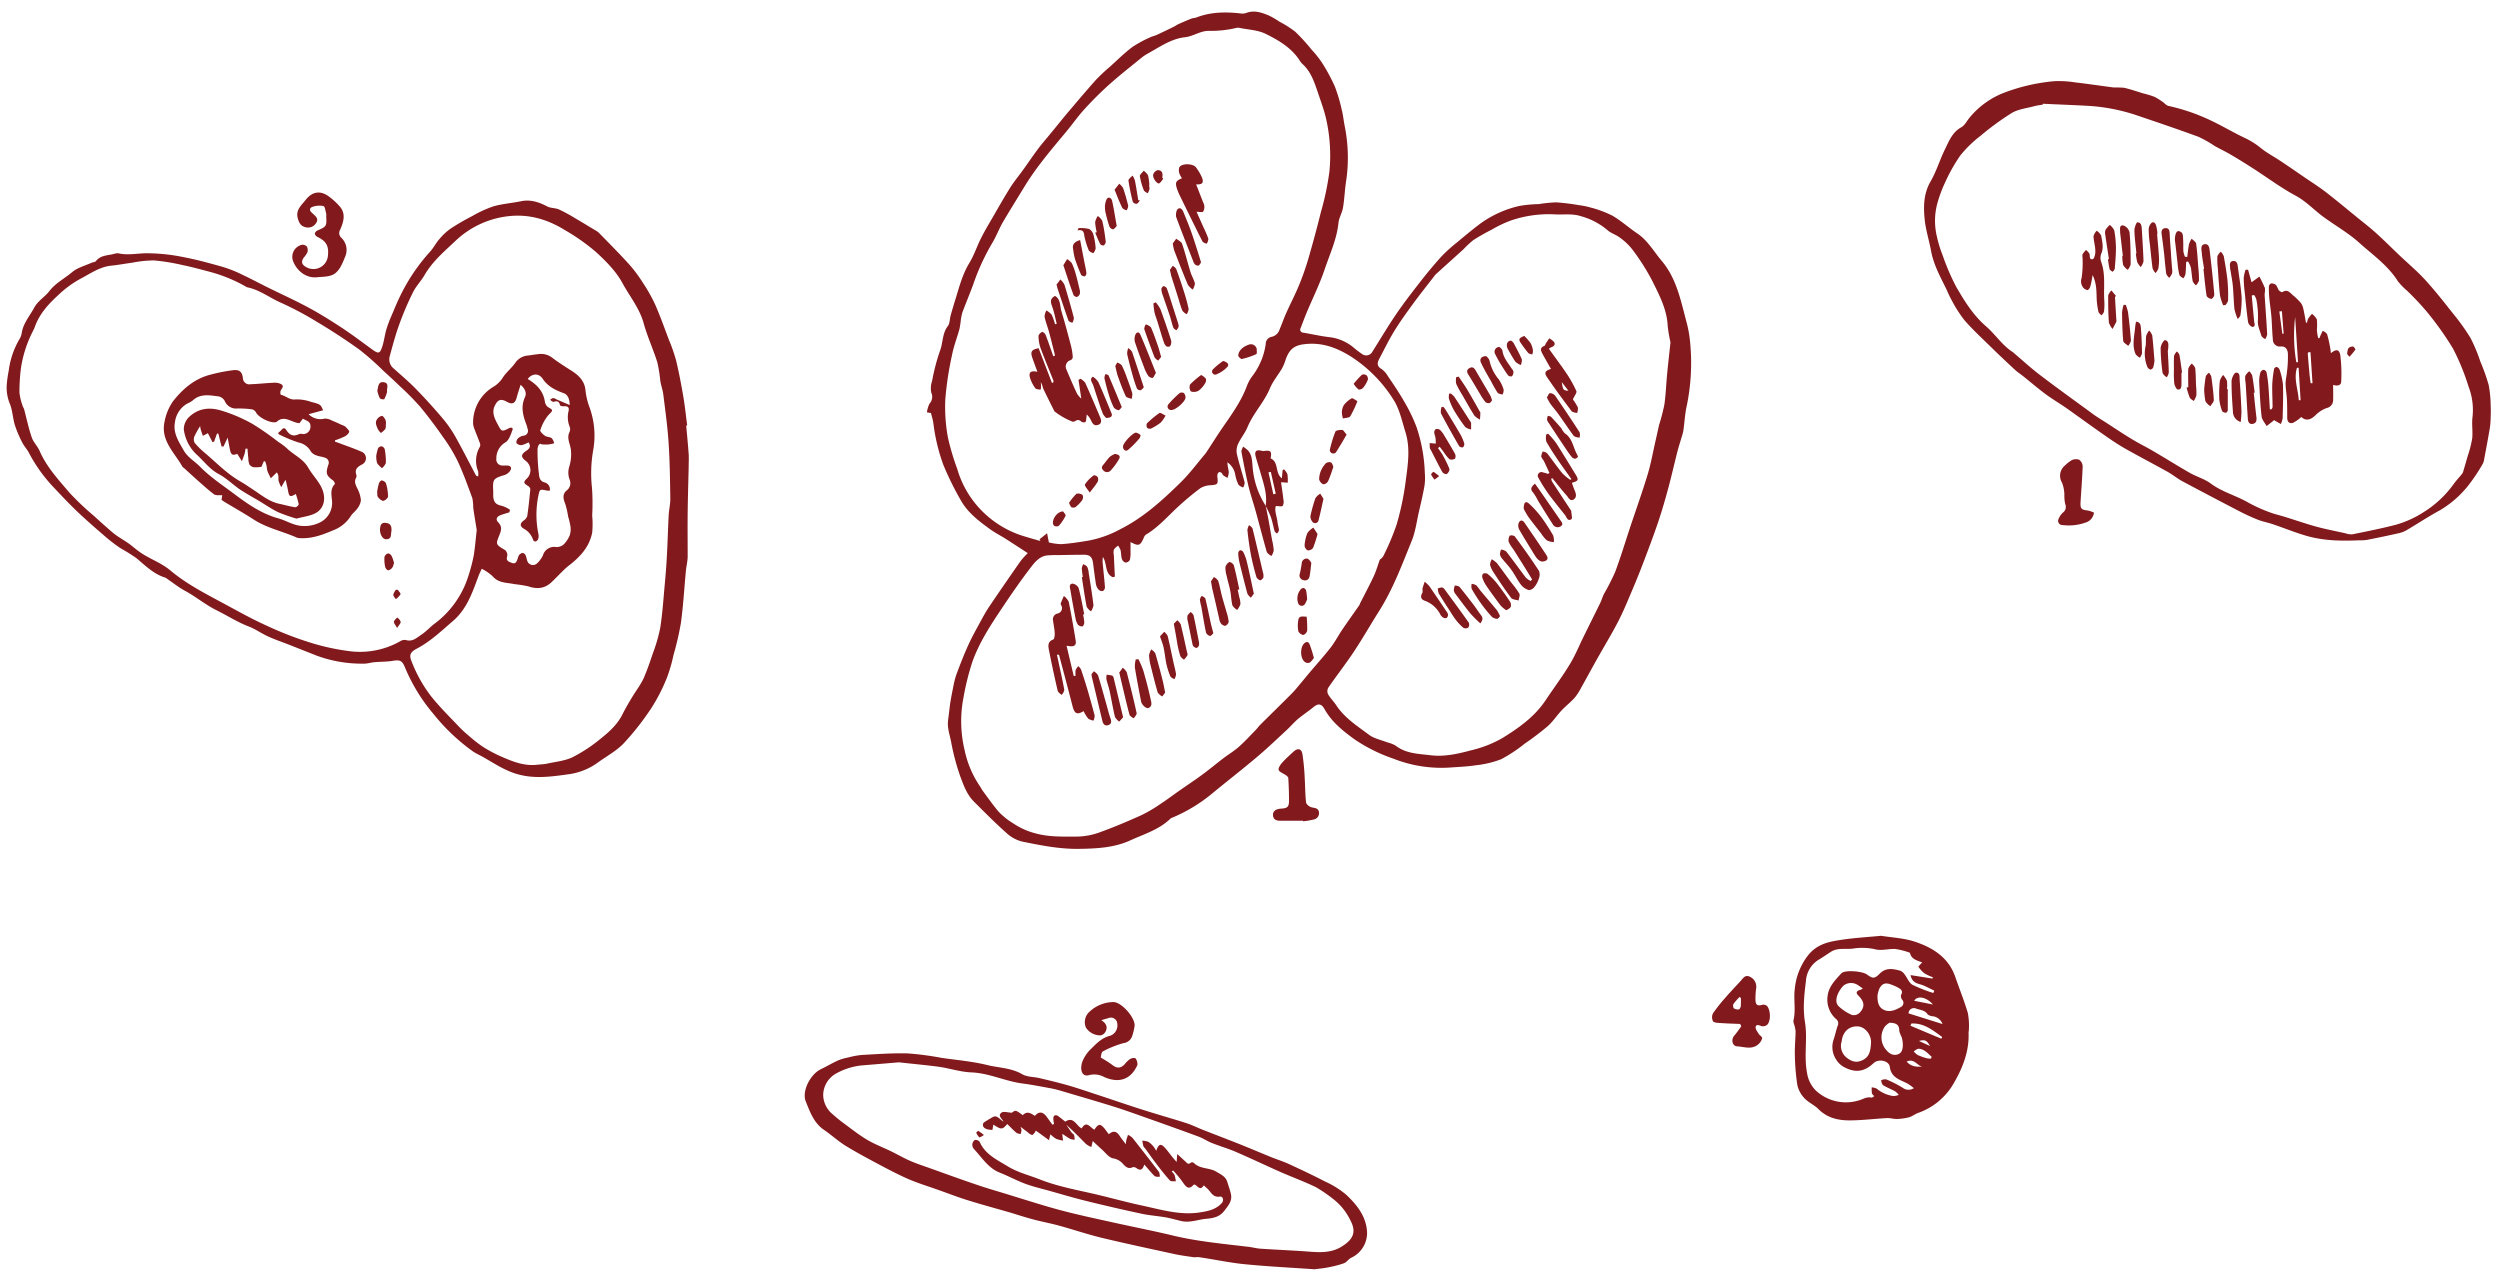 <svg xmlns="http://www.w3.org/2000/svg" viewBox="0 0 720 366.9"><defs><style>.a{fill:#82191c;}</style></defs><title>frog_blood_36201</title><path class="a" d="M296,159.3c-2.26-1.46-4.21-2.74-6.18-4-1.55-1-3.2-1.82-4.68-2.89-3.24-2.36-6.42-4.72-8.47-8.4a87.36,87.36,0,0,1-5-10.17,53.81,53.81,0,0,1-2.87-12.06c-0.14-.9-0.42-1.78-0.68-2.83l-1.16-.19a7.73,7.73,0,0,1,.75-2.52,2.9,2.9,0,0,0,.49-3.19,6.43,6.43,0,0,1,.25-3.34,58,58,0,0,1,2.25-8.63c0.93-2.35.61-5,2.28-7.18,0.6-.77.52-2.06,0.82-3.1,0.51-1.81,1.05-3.6,1.61-5.4,1-3.32,1.93-6.66,3.78-9.69,1.33-2.18,2.13-4.68,3.29-7s2.35-4.27,3.57-6.38c1.61-2.79,3.2-5.59,4.91-8.32,1.06-1.68,2.34-3.22,3.51-4.84,1.46-2,2.87-4.12,4.37-6.13,1.09-1.47,2.3-2.85,3.46-4.26,1.67-2,3.31-4.09,5-6.1,2.74-3.24,5.48-6.49,8.31-9.66a53.19,53.19,0,0,1,4.07-3.82c2.11-1.91,4.14-3.92,6.39-5.63a33.41,33.41,0,0,1,5.14-2.8c0.61-.31,1.31-0.43,1.93-0.72,1.66-.76,3.3-1.56,4.94-2.36,0.44-.22.84-0.53,1.29-0.73,1.24-.56,2.49-1.1,3.75-1.6,0.46-.18,1-0.15,1.45-0.33,4.11-1.6,8.35-1.64,12.65-1.17a3.53,3.53,0,0,0,1.63-.1c2.3-.92,4.42-0.18,6.5.67a23.18,23.18,0,0,1,3.14,1.82,30.52,30.52,0,0,1,4.57,2.91,55,55,0,0,1,4.66,5.12,29.49,29.49,0,0,1,3,3.76A51.61,51.61,0,0,1,384.47,25a48,48,0,0,1,2,6.82c0.38,1.51.51,3.09,0.83,4.62a45.83,45.83,0,0,1,.32,16.13c-0.34,2.41-.43,4.86-0.84,7.25-0.25,1.49-1.15,2.89-1.3,4.38-0.48,4.69-2.47,8.92-3.94,13.28S378.09,85.8,376.33,90c-0.61,1.46-1.15,2.95-1.72,4.42a0.89,0.89,0,0,0,.76,1.39c2.49,0.43,5,1,7.47,1.29a13.21,13.21,0,0,1,7,3,27.12,27.12,0,0,0,2.47,1.88,2,2,0,0,0,2.93-.68c2.26-3.57,4.41-7.22,6.79-10.72,2.14-3.15,4.47-6.17,6.81-9.17,2-2.58,4.1-5.13,6.3-7.55a44.38,44.38,0,0,1,4.53-4.09c2.27-1.9,4.55-3.8,6.92-5.56a30.89,30.89,0,0,1,11-4.9,37.91,37.91,0,0,1,5.6-.53,38.09,38.09,0,0,1,5-.5,60.86,60.86,0,0,1,6.55.81,21.53,21.53,0,0,1,3.47.71,31.69,31.69,0,0,1,6.1,2.28c2.48,1.42,4.64,3.38,7,5,3.11,2,4.88,5.2,7.17,7.94C482.74,80,484,86.25,485.6,92.32a35.23,35.23,0,0,1,1.22,7,61,61,0,0,1-1,17.39c-0.55,2.36-.66,4.83-1,7.24a10.29,10.29,0,0,1-.36,1.45c-0.44,1.52-.94,3-1.34,4.56-0.91,3.55-1.71,7.13-2.67,10.67-0.86,3.2-1.78,6.38-2.83,9.52-1.29,3.83-2.72,7.62-4.16,11.4q-1.56,4.13-3.29,8.2c-1.32,3.1-2.58,6.24-4.13,9.23-1.93,3.73-4.13,7.32-6.19,11-1.48,2.64-2.91,5.3-4.4,7.94a16.75,16.75,0,0,1-1.92,3c-1.18,1.32-2.6,2.41-3.81,3.7-1.38,1.47-2.5,3.22-4,4.54a80.82,80.82,0,0,1-6.59,5,42.41,42.41,0,0,1-6.8,4.5,28.62,28.62,0,0,1-7.31,1.74c-2.4.38-4.85,0.46-7.27,0.64a37.62,37.62,0,0,1-16.36-2.51,47.23,47.23,0,0,1-11.2-5.54c-3.41-2.46-6.65-5.05-8.76-8.81-0.88-1.57-1.8-1.64-3.15-.53s-3.11,2.27-4.58,3.51c-1.13,1-2.09,2.12-3.18,3.13-2.81,2.6-5.57,5.25-8.49,7.71-4.25,3.59-8.65,7-12.94,10.54a45.66,45.66,0,0,1-11.47,6.94,1.66,1.66,0,0,0-.52.28c-3.26,3.17-7.54,4.43-11.53,6.25-4.74,2.17-9.71,2.38-14.8,2.46-5.6.09-11-1-16.4-2.1a10.31,10.31,0,0,1-4.52-2.48c-3.22-2.87-6.27-5.94-9.33-9-2.07-2.06-3-4.71-4-7.4a65.9,65.9,0,0,1-2.61-9.91c-0.4-2-1.14-4-.87-6.1,0.1-.79.2-1.57,0.3-2.36s0.2-1.87.35-2.8q0.35-2.1.79-4.19a26.17,26.17,0,0,1,.91-3.74c1.07-2.88,2.18-5.75,3.45-8.55,1.05-2.33,2.31-4.57,3.53-6.82,0.82-1.51,1.65-3,2.62-4.46q4.45-6.57,9-13.06A24.91,24.91,0,0,1,296,159.3Zm6.07-3.09a15.84,15.84,0,0,0,3.57.5c2.6-.17,5.19-0.57,7.77-1a31,31,0,0,0,9.33-3.35c6.66-3.35,12.11-8.35,17.37-13.51,2.5-2.45,4.6-5.31,6.88-8a7.28,7.28,0,0,0,.53-0.72c1.69-2.57,3.32-5.19,5.08-7.71,2.53-3.64,5.06-7.26,6.59-11.49a12.21,12.21,0,0,1,1.56-2.72,19.7,19.7,0,0,0,3.78-9.14A2.08,2.08,0,0,1,366.25,97a3.08,3.08,0,0,0,2.28-2.14c0.7-1.62,1.25-3.3,2-4.91,1.12-2.52,2.42-5,3.47-7.52a76.92,76.92,0,0,0,2.73-7.67q2-6.84,3.71-13.76a79.29,79.29,0,0,0,2.43-11.6,47.64,47.64,0,0,0-.93-15.08c-0.59-2.64-1.57-5.2-2.42-7.77-1-2.9-1.94-5.8-4.28-8a4.5,4.5,0,0,1-.79-0.9c-2.35-3.8-6.11-6-9.88-7.87-2.27-1.15-5.08-1.22-7.66-1.76a1.77,1.77,0,0,0-.75,0,31.75,31.75,0,0,1-8,.87c-2.43-.05-4.44,1.57-6.93,1.84-3.77.41-7,2.63-10.3,4.49a14.16,14.16,0,0,0-2,1.27c-3.15,2.57-6.36,5.08-9.39,7.78a100.13,100.13,0,0,0-7.18,7.13c-1.9,2.08-3.52,4.41-5.32,6.57-4.36,5.24-8.8,10.41-12.31,16.3-2,3.27-4,6.47-5.93,9.77-1.14,2-1.92,4.13-3.1,6.06a64.57,64.57,0,0,0-5.43,11.87c-1,2.7-2.11,5.35-3.1,8a14.9,14.9,0,0,0-.5,2.6,22,22,0,0,1-.35,2.2c-0.71,2.55-1.67,5-2.17,7.64a92.68,92.68,0,0,0-1.9,12.61A48.47,48.47,0,0,0,273,126a71.2,71.2,0,0,0,2.7,9.09,28.31,28.31,0,0,0,8.36,13.25,28.72,28.72,0,0,0,9.94,5.81c1.77,0.57,3.57,1.07,5.36,1.59a0.62,0.62,0,0,0,.28-0.07l-0.26-.35,2.18-1.75ZM481.1,98.57a37,37,0,0,1-.81-4.78c-0.24-4.83-2.51-9-4.55-13.12a64,64,0,0,0-5.6-8.79,17.41,17.41,0,0,0-3.61-3.44c-1.13-.87-2.63-1.28-3.66-2.23a20,20,0,0,0-7.76-4c-2.37-.76-5.11-0.3-7.69-0.49a33.88,33.88,0,0,0-12.19,1.75,33.29,33.29,0,0,0-5.59,2.66,57.5,57.5,0,0,0-5.29,3,25.7,25.7,0,0,0-2.82,2.61c-2.66,2.42-5.35,4.82-8,7.24a5.15,5.15,0,0,0-.57.69c-1.94,2.51-3.93,5-5.8,7.55s-3.81,5.21-5.5,7.95-2.95,5.38-4.39,8.09c-0.61,1.15-.86,2.16.59,3a6.31,6.31,0,0,1,1.81,2c1.63,2.42,3.29,4.83,4.73,7.37a46.61,46.61,0,0,1,3.59,7.45,45.82,45.82,0,0,1,2.36,13.15,16.64,16.64,0,0,1-.08,3.57c-0.43,2.48-1,4.93-1.58,7.38-0.64,2.78-1,5.69-2,8.3-2.83,6.94-5.41,14-9.45,20.41-2.47,3.9-4.75,7.92-7.3,11.76-2.35,3.55-5,6.92-7.41,10.43a2.09,2.09,0,0,0-.06,1.84c0.67,1.15,1.66,2.12,2.4,3.24,2.4,3.62,6,5.91,9.38,8.44,1.48,1.12,3.52,1.5,5.31,2.21a9.22,9.22,0,0,1,2.35.91c3,2.35,6.65,2.37,10.08,2.79,3.94,0.49,7.85-.38,11.72-1.43a33.33,33.33,0,0,0,8.92-3.48c4.74-2.93,9.32-6.14,12.5-10.92,2.32-3.49,4.85-6.84,7-10.41,1.52-2.48,2.62-5.22,3.91-7.84,1.6-3.25,3.22-6.49,4.81-9.74,0.41-.85.66-1.77,1.08-2.61a67.17,67.17,0,0,0,3.24-6.36c1.61-4.31,2.94-8.73,4.39-13.1,1.67-5,3.46-10,5-15.09,0.94-3.13,1.5-6.39,2.24-9.58,0.34-1.5.67-3,1-4.5a59,59,0,0,0,1.54-5.92c0.42-2.91.51-5.86,0.79-8.79S480.75,101.89,481.1,98.57ZM317.62,160.41a11,11,0,0,0-.07,1.52c0.22,2.4.5,4.8,0.68,7.21a1.3,1.3,0,0,1-.58,1.06,1.32,1.32,0,0,1-1.18-.31,3.2,3.2,0,0,1-.82-1.55c-0.34-2.06-.58-4.13-0.86-6.21-0.21-1.62-.88-2.34-2.5-2.36-2.53,0-5.07.06-7.6,0.1a29.33,29.33,0,0,0-3.13.09c-2.24.28-3.58,2-4.78,3.57-2.86,3.74-5.55,7.63-8.17,11.55-3.29,4.92-6.56,9.9-8.56,15.5a74.37,74.37,0,0,0-2.6,10.51,35.48,35.48,0,0,0,.36,14.94,28.86,28.86,0,0,0,4.41,10.41c0.29,0.41.49,0.87,0.78,1.27,1.47,2,2.89,4,4.45,5.89a20.11,20.11,0,0,0,4.33,3.51,20.44,20.44,0,0,0,6.18,2.83c4,1.15,8,1,12,1a19.77,19.77,0,0,0,6.37-1.09c4.2-1.5,8.32-3.25,12.4-5.08a41.78,41.78,0,0,0,5.51-3.25c1.75-1.14,3.42-2.41,5.13-3.61,2.28-1.6,4.6-3.13,6.85-4.78,2.08-1.53,4.07-3.19,6.12-4.76,1.46-1.11,3.06-2.06,4.43-3.27,1.72-1.52,3.27-3.22,4.88-4.87,0.45-.46.81-1,1.27-1.46,3-3,6.11-6,9.14-9.06,0.87-.87,1.63-1.85,2.43-2.79s1.65-2,2.49-3c2.08-2.46,4.24-4.85,6.22-7.39,1.28-1.64,2.24-3.52,3.41-5.25,1.59-2.34,3.24-4.63,4.85-6.95a4.42,4.42,0,0,0,.24-0.55c1.32-2.62,2.71-5.2,3.95-7.86,0.69-1.47,1.13-3.05,1.74-4.75a3.32,3.32,0,0,0,1-1,72.89,72.89,0,0,0,3.84-9.11,80.54,80.54,0,0,0,2.57-12.2c0.63-4.84,1.49-9.71-.09-14.61-1-3.21-1.68-6.6-3.57-9.43a40,40,0,0,0-12.33-12.3c-3.84-2.35-7.78-3.83-12.39-3.47-3.39.26-5,1.23-6.15,4.51a14.44,14.44,0,0,1-1,2.46c-1.16,2-2.69,3.77-3.55,5.86-1.66,4-4.79,7.13-6.44,11.14-0.71,1.73-2,3.22-2.75,4.92a4.75,4.75,0,0,0-.3,2.86c0.64,2.75,1.53,5.44,2.24,8.18a3.17,3.17,0,0,1-.44,1.41,3.23,3.23,0,0,1-1.34-.78,11.32,11.32,0,0,1-.93-2.82,5.46,5.46,0,0,0-2.26-3.65c0,1,.3,1.92.39,2.87a5.36,5.36,0,0,1-.37,1.62,13.15,13.15,0,0,1-1.26-.76c-0.18-.14-0.21-0.47-0.39-0.62a1,1,0,0,0-.75-0.29,1,1,0,0,0-.49.65,3.19,3.19,0,0,0,0,1c0.2,1.77,0,2-1.85,2.13a6.34,6.34,0,0,0-3.06.84,81.37,81.37,0,0,0-6.72,5.63c-2.91,2.71-5.53,5.73-9,7.78a2.14,2.14,0,0,0-.64,1c-1,2.19-1.39,2.37-3.77,1.12,0,1.09,0,2,0,2.89a7.74,7.74,0,0,1-.21,2.3,1.52,1.52,0,0,1-1.29.72,1.7,1.7,0,0,1-1-1.1c-0.23-.8-0.19-1.69-0.38-2.51a5.18,5.18,0,0,0-.7-1.26,4.45,4.45,0,0,0-1.22,1.15,3.87,3.87,0,0,0,0,1.61q0.14,3.08.29,6.17l-0.61.15C318.06,165.15,318.94,162.27,317.62,160.41Z"/><path class="a" d="M197.63,122.56c0.24,2.75.52,5.5,0.71,8.26,0.08,1.19,0,2.39,0,3.58-0.1,4.43-.24,8.86-0.29,13.29-0.05,4.17,0,8.34,0,12.5,0,1.43-.39,2.86-0.52,4.29-0.47,5-.75,9.95-1.42,14.88a84.28,84.28,0,0,1-2.14,9.28,44.64,44.64,0,0,1-1.91,6.58,51.84,51.84,0,0,1-4.39,8.59,77.41,77.41,0,0,1-7.92,10.14c-2,2.16-4.78,3.68-7.25,5.43a18.64,18.64,0,0,1-8.14,3.52c-5.5.77-11,1.65-16.5-.31-3.16-1.12-5.85-2.93-8.69-4.54-0.95-.54-2-1-2.86-1.57a56.87,56.87,0,0,1-11.52-10.92,50.65,50.65,0,0,1-8.14-13.3c-0.82-2.05-1.47-2.28-3.6-1.93-1.73.28-3.52,0.23-5.27,0.39-1,.09-2,0.43-3,0.41a37.61,37.61,0,0,1-13.56-2.3l-8.27-3.27c-2-.77-4-1.45-5.89-2.33s-3.51-2.07-5.39-2.79c-3.27-1.25-6.18-3.14-9.27-4.67-3.27-1.62-6-3.94-9.19-5.66-1.82-1-3.45-2.31-5.17-3.48a1.59,1.59,0,0,0-.37-0.25c-3.35-1-5.76-3.43-8.35-5.61a53.81,53.81,0,0,0-4.67-2.92,45.19,45.19,0,0,1-4.11-3.13c-2.74-2.36-5.47-4.72-8.09-7.2-2.37-2.25-4.61-4.63-6.84-7a43.9,43.9,0,0,1-7.22-10c-0.56-1.09-1.43-2-2-3.11a33.34,33.34,0,0,1-2.11-5c-0.61-2-.67-4.27-1.48-6.21a12.22,12.22,0,0,1-.84-5.59,34.65,34.65,0,0,1,.55-3.81,23.79,23.79,0,0,1,3.23-9.36,4.52,4.52,0,0,0,.54-1.69c0.49-2.74,2.3-4.79,3.57-7.14,1.09-2,3.08-3.1,4.33-4.73,1.84-2.39,4.4-3.64,6.55-5.47,1.59-1.35,3.85-1.91,5.82-2.81a3,3,0,0,0,1-.31C29,73.34,31.3,73.63,33.29,73a2.14,2.14,0,0,1,1,0c2.55,0.53,5.07,0,7.61-.06A52.71,52.71,0,0,1,52.58,74c3.93,0.73,7.8,1.8,11.65,2.89a36.82,36.82,0,0,1,5.49,2.19c2.46,1.15,4.85,2.45,7.29,3.65,3.91,1.93,7.88,3.73,11.72,5.79,3.28,1.76,6.45,3.74,9.56,5.78s5.93,4.19,8.87,6.32c1.88,1.36,2.27,1.29,3-1,0.48-1.56.66-3.21,1.12-4.78a36.58,36.58,0,0,1,1.51-4c0.86-2,1.69-4.1,2.69-6.06a53.66,53.66,0,0,1,8.37-12.28c1-1.09,1.69-2.5,2.68-3.63a17.45,17.45,0,0,1,3.27-3.05A67.45,67.45,0,0,1,136,62.23a33.39,33.39,0,0,1,6.07-2.79c2.59-.75,5.34-0.93,8-1.49s5.14,0.24,7.53,1.5c1,0.53,2.35.41,3.41,0.88a48.23,48.23,0,0,1,4.7,2.56c2,1.17,4,2.39,6,3.59a4.12,4.12,0,0,1,.83.63c2.93,3,5.92,6,8.75,9.13a40,40,0,0,1,3.9,5.26,45.91,45.91,0,0,1,3.51,6.24c1.48,3.36,2.69,6.83,4,10.26a49.06,49.06,0,0,1,2,5.75c0.83,3.43,1.48,6.9,2.08,10.38,0.48,2.78.76,5.59,1.13,8.39Zm-60.33,30.1c-0.33-2.06-.69-4.2-1-6.35a14.52,14.52,0,0,0-.26-2.81c-1.29-3.54-2.56-7.09-4.14-10.5a46,46,0,0,0-4.13-6.89c-2.15-3.08-4.38-6.11-6.79-9a79,79,0,0,0-5.73-5.81c-1.6-1.56-3.25-3.06-4.9-4.57a80,80,0,0,0-6.79-6c-3.95-2.84-8-5.48-12.22-8a93.68,93.68,0,0,0-10.52-5.59c-3.25-1.43-6.11-3.72-9.68-4.41a1,1,0,0,1-.26-0.15A44,44,0,0,0,60,78.17c-2.45-.65-4.89-1.31-7.37-1.82A60.66,60.66,0,0,0,44.34,75a33.54,33.54,0,0,0-6.21.65c-2,.26-4,0.65-6,0.85-3.43.33-6.17,2.34-9.06,3.84a30.61,30.61,0,0,0-6.42,4.76c-2.81,2.58-5.37,5.43-6.66,9.15-0.16.47-.42,0.9-0.63,1.35A34.43,34.43,0,0,0,6,106.25a56.27,56.27,0,0,0-.4,6.78,15.93,15.93,0,0,0,.87,3.72c0.11,0.42.39,0.79,0.5,1.21,0.72,2.68,1.27,5.41,2.17,8,0.48,1.41,1.69,2.56,2.29,3.94,2,4.62,5.4,8.24,8.58,12a78.89,78.89,0,0,0,7,6.64q2.69,2.47,5.46,4.86a22.05,22.05,0,0,0,2.14,1.52c0.88,0.59,1.8,1.12,2.66,1.75s1.68,1.37,2.55,2c2.88,2.19,6.41,3.23,9.26,5.63,4.84,4.07,10.55,6.9,16.09,9.91,3.71,2,7.41,4.07,11.26,5.81a99.38,99.38,0,0,0,12.77,5A65.32,65.32,0,0,0,101,187.58a23.49,23.49,0,0,0,14.17-2.85,2.49,2.49,0,0,1,1.66-.42c2,0.65,3.23-.69,4.57-1.55,1.49-1,2.67-2.39,4.12-3.41a27.25,27.25,0,0,0,9-12.36,52.21,52.21,0,0,0,1.92-7C136.82,157.62,137,155.19,137.3,152.67Zm0.4-15.46a4.65,4.65,0,0,0,0-1.48,7.9,7.9,0,0,1,.42-6.9,1.43,1.43,0,0,0,.16-1c-0.49-1.38-1.07-2.73-1.58-4.11a5.41,5.41,0,0,1-.45-1.72,12,12,0,0,1,6-10.68,8.11,8.11,0,0,0,2.53-2.52c1-1.56,2.58-2.78,3.64-4.32a4.86,4.86,0,0,1,3.76-2.09c0.89-.11,1.77-0.28,2.66-0.36a5.25,5.25,0,0,1,4,.86c1.85,1.41,3.81,2.66,5.77,3.9s3.74,2.87,4,5.55a20,20,0,0,0,1.15,4.92,23.79,23.79,0,0,1,1.11,12.24,38.38,38.38,0,0,0-.38,11,64,64,0,0,1,.06,8,25.7,25.7,0,0,1,0,4.9c-0.8,4.13-3.48,7-6.73,9.5a17.6,17.6,0,0,0-1.66,1.48c-1.13,1.1-2.21,2.25-3.36,3.34-2,1.85-4.16,2-6.65,1.16a35.78,35.78,0,0,0-4-.64c-2.18-.48-4.57-0.24-6.28-2.28a14,14,0,0,0-3.13-2.15c-0.12.34-.65,1.29-1,2.29-1.73,4.66-3.32,9.35-7.3,12.77-3.31,2.84-6.46,5.87-10.37,7.93-1.92,1-2.3,1.82-1.52,3.72a40.14,40.14,0,0,0,5.76,10.22c2.43,3,5.21,5.74,7.87,8.55a35,35,0,0,0,2.94,2.71,38,38,0,0,0,3.94,3.08,39,39,0,0,0,5.14,2.75c3.36,1.48,6.76,2.88,10.58,2.42,0.94-.11,1.89-0.12,2.81-0.32,2.47-.55,5.12-0.78,7.34-1.86a44,44,0,0,0,8.17-5.41c2.5-2,4.89-4.18,6.33-7.25a76.71,76.71,0,0,1,4.09-6.9,24.93,24.93,0,0,0,1.87-3.19c1-2.36,1.85-4.77,2.65-7.2a46,46,0,0,0,2.11-7.3c0.65-4.2.93-8.47,1.32-12.71,0.25-2.7.46-5.4,0.6-8.11,0.21-3.86.31-7.73,0.51-11.6,0.09-1.62.5-3.23,0.47-4.84-0.08-5.32-.14-10.65-0.49-16-0.3-4.64-.95-9.27-1.52-13.89-0.16-1.31-.63-2.57-0.86-3.87a43.45,43.45,0,0,0-.87-5.45c-1.19-3.78-2.88-7.42-3.93-11.23-1.19-4.32-4-7.71-6.08-11.52-1.81-3.38-4.72-6.31-7.59-8.95a58.6,58.6,0,0,0-9-6.36c-5-3.09-10.34-4.72-16.43-4a26.33,26.33,0,0,0-15.17,7.16c-3.19,3-6.53,5.83-8.78,9.68-1,1.76-2.51,3.27-3.4,5.08A88.24,88.24,0,0,0,115,93.4c-1.09,3-1.93,6.16-2.78,9.27a3.37,3.37,0,0,0,1.2,3.49c2.09,1.89,4.26,3.71,6.23,5.72q4,4.09,7.69,8.45a34.16,34.16,0,0,1,3.76,5.34c2.08,3.71,4,7.52,6,11.29A2.16,2.16,0,0,0,137.7,137.21Zm9.18,9.62-0.18.73c-0.84.26-1.69,0.5-2.51,0.8-1.05.38-1.56,1.2-.73,2.05,1.23,1.26.92,2.35,0.34,3.77-1.09,2.66-1,2.66,1.65,4.24a1.91,1.91,0,0,1,.64,1.71c-0.48,1.42.43,1.64,1.34,2,1.14,0.41,1.36-.45,1.65-1.2a3.64,3.64,0,0,1,.44-1.1,1.65,1.65,0,0,1,1.07-.57,1.27,1.27,0,0,1,.8.71c0.23,0.49.27,1.06,0.47,1.58a1.71,1.71,0,0,0,2.76.76,7.42,7.42,0,0,0,1.74-2.34,3.37,3.37,0,0,1,3.8-2.41,3.15,3.15,0,0,0,2.13-.7,8.26,8.26,0,0,0,1.85-2.83,6,6,0,0,0,.11-2.68,22.93,22.93,0,0,0-.63-2.59,24,24,0,0,0-.84-3.67c-0.67-1.65-.76-2.81.42-3.83A2.62,2.62,0,0,0,164,138a5.81,5.81,0,0,1,0-3.76,12.07,12.07,0,0,0,.39-4.93c-0.25-1.63-1.22-3.14-.37-4.88a2,2,0,0,0,.07-1.46,7.44,7.44,0,0,1-.32-4.68c0.2-1-.3-1.36-1.28-1.29a1.89,1.89,0,0,1-1.2-.24c-0.23-1.22-.86-1.37-1.92-1a2.21,2.21,0,0,1-.93-0.64,2.61,2.61,0,0,1,.92-0.49,2.5,2.5,0,0,1,.91.4l3.8,1.62c0-1.71-.56-3-1.71-3.41-2.44-.88-4.58-1.93-6.1-4.19-1.14-1.69-3.12-1.48-4.27.1,2.48,1.5,4.43,3.36,4.92,6.43a2.46,2.46,0,0,0,.85,1.62c1.71,1,1.55.91,0.16,2.37a12.94,12.94,0,0,0-2.32,4.35c-0.12.32,0.77,1.19,1.35,1.58s1.4,0.31,1.94.69a3.7,3.7,0,0,1,.73,1.47A12.22,12.22,0,0,1,158,128a12.6,12.6,0,0,1-1.6,0,1.43,1.43,0,0,1-.81-0.22,1.17,1.17,0,0,0-.59.71,3.1,3.1,0,0,0-.19,1.18,53.56,53.56,0,0,0,.33,6.23c0.17,1.1,0,2.58,1.74,3.05a2,2,0,0,1,1.44,2.39,9.21,9.21,0,0,1-.92-0.08c-2-.4-1.93-0.38-2.37,1.61a27.42,27.42,0,0,0,.05,11,2.51,2.51,0,0,1-.14,1.45c-0.37.77-1.19,0.88-1.43,0.07a5.67,5.67,0,0,0-2.74-3.17c-1.14-.75-1-1.53.08-2.32a2.46,2.46,0,0,0,1-1.3c0.38-2.55.64-5.13,0.88-7.7a1.33,1.33,0,0,0-.64-0.94c-1.34-.81-1.42-1.14-0.32-2.16a3.35,3.35,0,0,0-.27-5c-1.56-1.16-1.54-1.91.12-3,1-.64,1.31-1.39.58-2.41a7.78,7.78,0,0,1-2,.82,1.9,1.9,0,0,1-1.47-.61,1.63,1.63,0,0,1,.45-1.34,3.1,3.1,0,0,1,1.55-.78,1.39,1.39,0,0,0,1.22-1.95,7.74,7.74,0,0,0-.32-1.16c-1-2.63-1.73-5.23-.43-8,0.5-1.09.14-2.32-1.26-3.55-0.44,1.39-.83,2.52-1.13,3.66-0.45,1.71-1.29,2.1-2.83,1.24-1.74-1-2.68-.61-3.53,1.24s0,3.62.92,5.3c1.11,2.08,1.12,2.13,3.21,1.07,0.69-.35,1.28-0.12,1,0.54-0.47,1.27-1,2.92-2,3.52a5.27,5.27,0,0,0-2.63,4.68,1.73,1.73,0,0,0,1.82,2c0.45,0,.9,0,1.35,0,1.07,0.07,1.33.73,0.8,1.52a3.22,3.22,0,0,1-1.59,1.21c-3.29,1-3.46,1.2-3.28,4.6,0,0.5,0,1,0,1.5,0.14,1.84.8,2.43,2.58,2.81A8.58,8.58,0,0,1,146.89,146.83Z"/><path class="a" d="M679.35,155.61c-4.72.2-9.87,0.18-14.85-1.22-3.37-.95-6.63-2.31-10-3.44-1.4-.48-2.89-0.73-4.26-1.28a59.42,59.42,0,0,1-5.41-2.49q-8.16-4.23-16.27-8.56c-1.52-.82-2.87-1.95-4.38-2.79-4-2.22-8-4.31-12-6.56-2.07-1.17-4.06-2.51-6-3.87-3.71-2.58-7.35-5.24-11-7.83-2-1.39-4.1-2.62-6.05-4.06-2.2-1.63-4.27-3.42-6.41-5.13-0.77-.62-1.62-1.15-2.34-1.82-2.28-2.11-4.55-4.23-6.77-6.41-2.66-2.61-5.42-5.14-7.86-7.95A37.09,37.09,0,0,1,562,86.3c-0.64-1.11-1.1-2.33-1.67-3.48-1.69-3.41-3.5-6.77-4.19-10.59-0.55-3-1.53-6-1.83-9-0.37-3.74-.35-7.45,1.71-11,1.68-2.89,2.63-6.19,4.12-9.21,1.17-2.38,2.11-4.93,4.72-6.37,1-.56,1.61-1.86,2.41-2.81a24.16,24.16,0,0,1,9.56-7,54.21,54.21,0,0,1,14.72-3.45,29.55,29.55,0,0,1,6.1.34c3.73,0.43,7.45,1,11.17,1.47a29.24,29.24,0,0,1,2.93.08c1.87,0.43,3.7,1.08,5.54,1.63a26.08,26.08,0,0,1,3.25,1,19.33,19.33,0,0,1,2.67,1.7,4.36,4.36,0,0,0,1.16.86,56.11,56.11,0,0,1,11.86,4c3.46,1.59,6.74,3.58,10.19,5.22a22.16,22.16,0,0,1,4.63,2.89c1.8,1.47,3.91,2.56,5.85,3.86,2.39,1.59,4.75,3.23,7.12,4.85,1.93,1.32,3.92,2.57,5.77,4,3.1,2.4,6.1,4.91,9.14,7.38,1.82,1.48,3.68,2.91,5.41,4.48,2.29,2.07,4.47,4.26,6.71,6.39,2.47,2.35,5.11,4.55,7.41,7.07,2.84,3.11,5.45,6.44,8.06,9.75a61,61,0,0,1,5,7,46.8,46.8,0,0,1,2.8,6.71,57.71,57.71,0,0,1,2.43,6.85,33.87,33.87,0,0,1,.56,5.9c0.07,1.13.05,2.27,0,3.4a22.9,22.9,0,0,1-.24,3.06c-0.52,3.09-1.1,6.16-1.68,9.24a3.17,3.17,0,0,1-.39,1.12,53.23,53.23,0,0,1-4.16,6.22,29.84,29.84,0,0,1-8.13,7.09c-3.21,1.74-6.27,3.76-9.42,5.63a7.8,7.8,0,0,1-2.18.92c-3.15.72-6.31,1.37-9.48,2A14.26,14.26,0,0,1,679.35,155.61Zm-91-125.72,0,0.23c-0.87.16-1.76,0.26-2.61,0.49-2.14.58-4.5,0.83-6.35,1.93a77.08,77.08,0,0,0-9,6.58,33.51,33.51,0,0,0-5.82,5.66,48.34,48.34,0,0,0-4.41,7.84,37.52,37.52,0,0,0-2.18,5.85,19.35,19.35,0,0,0-.14,9.73,35.48,35.48,0,0,0,1.65,5.35,65.32,65.32,0,0,0,3.93,9.12c2.39,4.09,4.84,8.1,8.59,11.34,2.68,2.32,4.65,5.5,7.77,7.46a2.2,2.2,0,0,1,.22.21c2.46,2.09,4.85,4.28,7.41,6.24,4.94,3.76,10,7.4,15,11.06,1.31,1,2.7,1.81,4.07,2.69,2.53,1.64,5,3.31,7.61,4.87,2,1.21,4.09,2.23,6.1,3.41,3.5,2.05,6.93,4.21,10.45,6.22,1.93,1.11,4.19,1.73,5.94,3,3.34,2.52,7.39,3.53,10.94,5.58a43.07,43.07,0,0,0,5.94,2.71c1.65,0.64,3.39,1,5.09,1.56,2.88,0.89,5.74,1.89,8.65,2.68,2.72,0.74,5.5,1.27,8.26,1.88a5.2,5.2,0,0,0,2,.31c4.18-.85,8.38-1.68,12.51-2.75a29.82,29.82,0,0,0,8.33-3.83,30.28,30.28,0,0,0,8.36-7.91c0.72-1,1.55-1.87,2.33-2.82a1.92,1.92,0,0,0,.37-0.63q0.66-2.22,1.29-4.45a34.38,34.38,0,0,0,1.34-5.19c0.23-2.06-.18-4.19.1-6.23a18.77,18.77,0,0,0-1.16-8.77,65.41,65.41,0,0,0-4.48-10.95,89.35,89.35,0,0,0-7.66-10.74,79.92,79.92,0,0,0-5.53-5.87,19.27,19.27,0,0,1-2.67-2.75c-2.87-4.58-7.28-7.62-11.18-11.13-3.08-2.77-6.76-4.86-10.13-7.31-2.77-2-5.05-4.55-8.16-6.22-4.1-2.21-7.87-5-11.8-7.56-2.3-1.48-4.61-2.93-7-4.32-1.45-.86-3-1.57-4.46-2.4a34.83,34.83,0,0,0-4.67-2.65c-6.05-2.22-12.16-4.29-18.28-6.36a54.08,54.08,0,0,0-13.58-2.57C597,30.24,592.68,30.09,588.36,29.88Z"/><path class="a" d="M541.75,269.51c3.06,0.5,6.53.64,9.7,1.69,5.2,1.72,9.74,4.54,11.68,10.18,1.2,3.46,2.57,6.86,3.61,10.37a19.49,19.49,0,0,1,.3,4.69c0,0.39-.11.79-0.09,1.19,0.17,5-1.57,9.62-4,13.86a19.08,19.08,0,0,1-10.44,9c-0.93.32-1.74,1-2.68,1.28a15.85,15.85,0,0,1-3.59.5c-0.93,0-1.88-.31-2.81-0.26-3.61.19-7.22,0.67-10.83,0.66-3.26,0-6.39-.73-8.88-3.24-1.17-1.19-2.86-1.88-4-3.1a8.05,8.05,0,0,1-2.08-3.81,64.53,64.53,0,0,1-.72-8.75c-0.07-2.25.19-4.5,0.21-6.75a9.1,9.1,0,0,0-.43-2,2.78,2.78,0,0,1-.19-1.13c0.74-3,0-6,.38-9a18.65,18.65,0,0,1,3.72-9.61c2.74-3.54,6.3-4.09,10-4.66C534.25,270.09,537.84,269.89,541.75,269.51Zm11.84,7.69c-1.39-.61-3.1-0.87-3.51-2.73a0.37,0.37,0,0,0-.24-0.16,21.31,21.31,0,0,0-4-1c-1.87-.11-3.86.54-5.63,0.12a17.05,17.05,0,0,0-6.47-.25c-2.18.32-4.51-.35-6.53,1-1.2.79-2.39,1.61-3.63,2.34a7.77,7.77,0,0,0-3.47,6c-0.48,3.89-.93,7.86-0.28,11.84,0.79,4.81-.34,9.69.59,14.56a9.07,9.07,0,0,0,2.52,5.14,12.71,12.71,0,0,0,12.25,2.9c1.28-.32,2.4-1.2,3.85-0.84a1.77,1.77,0,0,0,.74-0.46,2.37,2.37,0,0,1-.67-0.75,12.4,12.4,0,0,1-.06-1.75,4,4,0,0,1,1.42.36,9.72,9.72,0,0,0,4.85,2.15,5.12,5.12,0,0,0,1.52-.34,5.24,5.24,0,0,0-1-1c-1.17-.65-2.44-1.13-3.57-1.83a2.9,2.9,0,0,1-.5-1.39,3,3,0,0,1,1.43-.26,32.56,32.56,0,0,1,4.76,2.42,2.78,2.78,0,0,0,3.23.12,15.6,15.6,0,0,0-1.83-1.33c-2.16-1.11-4.68-1.64-5.1-4.81-0.24-1.82-3.25-2.39-4.64-1.09-2.67,2.49-5.18,2.91-8.44,1.21a6,6,0,0,1-2.26-2.06,6.6,6.6,0,0,1-.86-5.86c0.47-1.31.71-2.69,1.18-4a1.58,1.58,0,0,0-.48-2,7.42,7.42,0,0,1-2.39-6.74c0.35-2.65,2.25-4.52,3.92-6.37,1-1.09,6-.64,7.33.28,1.67,1.19,2.18,1.36,3.7-.17,1.86-1.89,3.85-1.43,5.91-.9a2.86,2.86,0,0,1,1.29,1.07c0.78,1,1.27,2.45,2.27,3a41.73,41.73,0,0,0,6,2.36l0.3-.66c-1-.5-2-1-3.08-1.49-1.37-.6-3.25-0.46-3.78-3l6.33,1,0.13-.36a14.5,14.5,0,0,1-2.44-1.15,7.71,7.71,0,0,1-1.75-1.91A7.76,7.76,0,0,1,553.59,277.21Zm-14.73,23c0.06-2.17-1.67-4.45-3.74-4.59-2.5-.17-4.33,1.43-4.69,4.09,0,0.29-.17.58-0.19,0.87a4.3,4.3,0,0,0,1.55,4c1.29,1,2.6,1.64,4.41.85C538.48,304.46,538.71,302.59,538.86,300.25Zm-2.39-15.52c-0.69-.47-1.17-0.86-1.7-1.15a3.5,3.5,0,0,0-3.88.36c-1.9,2.05-2.65,4.6-1.4,5.87a13.14,13.14,0,0,0,3.89,2.56,2.45,2.45,0,0,0,2.15-.6c1.64-1.7,1.47-3.2-.33-5-0.67-.66-0.67-1.18.27-1.56C535.71,285.12,536,285,536.47,284.73Zm4.24,2.06c0,1.71.18,3.34,1.89,4.12s3.41,0,4.91-.88a1.34,1.34,0,0,0,.32-2.07,1.73,1.73,0,0,1-.35-1.32c0.75-1.24-.1-1.73-0.91-2.2a13.85,13.85,0,0,0-1.9-.83c-1.59-.63-2.55-0.37-3.39,1.1A8.5,8.5,0,0,0,540.71,286.79Zm3.53,7.77a5.38,5.38,0,0,0-1.4,1.14,5.46,5.46,0,0,0,.21,6.52c0.79,1,1.78,1.86,3.2,1.57s1.68-1.39,1.77-2.5a8.45,8.45,0,0,0-.33-2.51A11.54,11.54,0,0,1,547,297C547,295.31,546.37,294.59,544.25,294.56Zm5.41-2.66,9.8,3.08a3.49,3.49,0,0,0-2.66-2.23,2.77,2.77,0,0,1-1.62-.55c-0.79-1.23-2.08-1.25-3.22-1.63A1.56,1.56,0,0,0,549.65,291.9Zm9.46,7.3,0.22-.51c-2.68-1.92-5.25-4.08-8.86-3.86l-0.27.63Zm-3,5.7,0.23-.46c-1.12-1-2.12-2.28-3.82-2.36a3.28,3.28,0,0,0-1.35.81,5.65,5.65,0,0,0,1.13,1,16.47,16.47,0,0,0,2.45.9A7.24,7.24,0,0,0,556.1,304.91Zm-4.84-16.63,5.42,1.08C554.87,287.17,552.18,286.58,551.26,288.28Zm-2.19,17.47c1.28,1.51,2.83,1.6,4.46,1.48C552.09,306.85,551.31,304.73,549.07,305.75Zm3.52-5.92,3.24,1.48C554.93,299.58,554.31,299.32,552.59,299.83Z"/><path class="a" d="M378.56,365.55c-6.55-.46-13.36-0.79-20.13-1.46-4.34-.43-8.63-1.36-12.95-2-0.53-.08-1.09,0-1.62,0-1.85-.27-3.72-0.51-5.54-0.9-7.15-1.56-14.3-3.08-21.41-4.79-4-1-7.91-2.32-11.88-3.41-2.38-.66-4.83-1.1-7.22-1.73s-4.48-1.31-6.72-2c-4.11-1.19-8.24-2.3-12.32-3.57-2.89-.89-5.72-2-8.57-3-3-1.08-6.11-2-9.05-3.32s-5.88-2.87-8.76-4.41-6.05-3.24-9-5.06c-2.14-1.35-4-3.09-6.13-4.53-2.9-2-4-5.19-5.2-8.16s1.34-7.85,4.37-9.29c1.66-.79,3.25-1.75,4.92-2.51a14.4,14.4,0,0,1,2.83-.83,24.41,24.41,0,0,1,4-.75c4.4-.24,8.81-0.57,13.2-0.45a84.79,84.79,0,0,1,9.81,1.29c4.41,0.64,8.88,1,13.2,2.08,3.33,0.81,6.87.79,10,2.62,1.42,0.83,3.36.74,5.05,1.14,2.8,0.67,5.6,1.33,8.36,2.13s5.76,1.84,8.63,2.78c4.43,1.46,8.85,3,13.3,4.39,4,1.27,8,2.39,12,3.67,1.6,0.52,3.12,1.29,4.7,1.91,3.55,1.4,7.12,2.75,10.66,4.16,3,1.2,6,2.48,9,3.7,1.71,0.69,3.48,1.24,5.14,2,3.51,1.62,7,3.27,10.44,5.05a26.34,26.34,0,0,1,5.92,3.68c3.1,2.88,5.81,6.19,6.12,10.71a7.89,7.89,0,0,1-4.57,7.55c-0.77.38-1.31,1.29-2.09,1.58a30.54,30.54,0,0,1-4.56,1.18C381.31,365.26,380.07,365.35,378.56,365.55Zm-119.64-59.6-10,.83a19.15,19.15,0,0,0-8.09,2.37,7.22,7.22,0,0,0-3.75,6.09,7.3,7.3,0,0,0,2.76,5.69c0.93,0.82,1.87,1.63,2.87,2.36,2.28,1.67,4.5,3.45,6.91,4.9,2.2,1.32,4.64,2.24,7,3.38,1.82,0.89,3.57,1.91,5.42,2.72s3.69,1.41,5.55,2.07c4.72,1.69,9.43,3.41,14.17,5,2.47,0.85,5,1.57,7.49,2.33,5.32,1.62,10.61,3.35,16,4.8,5,1.34,10,2.4,15.08,3.52,5.81,1.3,11.66,2.43,17.45,3.82,7.18,1.73,14.51,2.38,21.82,3.26,1.18,0.14,2.34.47,3.53,0.54,4.67,0.31,9.34.49,14,.85,3.17,0.24,6.26.34,9.12-1.37,3.26-2,4.61-4.08,2.62-7.73a16.93,16.93,0,0,0-5.15-6.25,40.16,40.16,0,0,0-4.77-3.24c-3.25-1.57-6.65-2.82-10-4.28-4.32-1.91-8.58-3.95-12.91-5.82-2.3-1-4.73-1.69-7.06-2.62-1.28-.51-2.44-1.32-3.72-1.8-5.09-1.89-10.21-3.71-15.33-5.52-3.19-1.13-6.37-2.28-9.6-3.28-5-1.55-10-3-15-4.48a27.85,27.85,0,0,0-2.89-.69c-2.63-.48-5.26-1-7.91-1.35-5-.63-9.62-3-14.78-3.2-3.14-.12-6.23-1.17-9.37-1.62C266.61,306.73,262.81,306.39,258.92,305.95Z"/><path class="a" d="M317,304.57a33.58,33.58,0,0,1,3.28,2.08c1.32,1.07,2.41,1.11,3.6-.12a8.72,8.72,0,0,1,1.48-1.47,2.25,2.25,0,0,1,1.62-.31,2.66,2.66,0,0,1,.58,2c-1.85,4.13-5.23,5.3-9.48,3.47a6,6,0,0,0-4.36-.6c-2.18.65-2.72-1.57-2.06-3.7A10.22,10.22,0,0,1,314.3,302c1.56-1.56,3.12-3.16,5.48-3.72a3.16,3.16,0,0,0,2-3.46,1.84,1.84,0,0,0-2.61-1.58c-0.56.14-1.11,0.32-2,.57,1.48,0.93,1.93,2.06,1.18,3.37a2.07,2.07,0,0,1-1.32,1,4.89,4.89,0,0,1-4.27-2.21,4,4,0,0,1,1.07-4.64,10.2,10.2,0,0,1,6.64-2.73c2.37-.23,6.54,4.5,6.29,6.87a15.81,15.81,0,0,1-.68,2.87,3,3,0,0,1-2.57,2.09,28.63,28.63,0,0,0-5.91,2.39C317.17,303.07,317.14,304.14,317,304.57Z"/><path class="a" d="M91.7,79.8c-3.56.59-6.46-2-7.4-4.92A3.56,3.56,0,0,1,87,70.49a1.73,1.73,0,0,1,1.41.56,2.16,2.16,0,0,1,.11,1.63,6.13,6.13,0,0,1-1,1.46c-0.84,1.17-.68,2,0.55,2.72a4.19,4.19,0,0,0,6.36-3.06c0.34-2.94-.44-4.33-3-5.57a1.39,1.39,0,0,1-.77-0.94,1.43,1.43,0,0,1,.81-0.93c2.52-1.09,2.65-1.25,2.48-3.94a4.17,4.17,0,0,0,0-.89c-0.23-.77-0.36-2.06-0.79-2.18a5.83,5.83,0,0,0-3.12.21c-0.82.26-1.1,1-.21,1.71l0.11,0.1c0.73,0.8,2,1.44,1.12,2.82a2.69,2.69,0,0,1-3,1.26c-1.5-.31-2-1.39-2.34-2.75-0.54-2.3,1.1-3.58,2.26-5.07,2-2.58,4.44-2.88,7-.84a18.18,18.18,0,0,1,3,2.83c1.68,2.1.91,4.39,0,6.52a1.83,1.83,0,0,0,.33,2.35,4.84,4.84,0,0,1,1,5.65A22.55,22.55,0,0,1,98,77C96.55,79.23,95.51,79.64,91.7,79.8Z"/><path class="a" d="M501.18,294.9c-1.9-.08-3.81-0.13-5.71-0.27-0.74-.05-1.83-0.07-2.12-0.51a2.53,2.53,0,0,1,0-2.3,49.56,49.56,0,0,1,3.79-4.75c1.33-1.54,2.74-3,4.12-4.5,0.75-.81,1.33-2,2.81-1.22a3.16,3.16,0,0,1,1.68,3.46,21.73,21.73,0,0,0-.17,3.27c0.06,1.42.7,1.71,2,1.29a1.59,1.59,0,0,1,1.4.43c1,1.38,1,4.24,0,5.3a1.91,1.91,0,0,1-1.62.44c-0.71-.24-1.5-0.68-1.73.2-0.14.56,0.49,1.37,0.87,2,0.28,0.47,1.09.92,1,1.26a3.44,3.44,0,0,1-1.11,1.76c-1.85,1.62-4.07.71-6.09,0.59-1.44-.08-1.8-2-0.82-3.1,0.73-.83,1.33-1.76,2-2.64Zm0.19-7.47-0.36-.31a16.78,16.78,0,0,0-1.76,2,1.31,1.31,0,0,0,.09,1.27,2.11,2.11,0,0,0,1.51.31,1.46,1.46,0,0,0,.5-1A19.76,19.76,0,0,0,501.37,287.43Z"/><path class="a" d="M375.27,236.38c-2.07,0-4.15,0-6.22,0-1.12,0-2.3-.06-2.43-1.59-0.09-1.13.79-1.81,2.36-1.91,1.77-.1,2.24-0.48,2.26-2.23,0-2.23-.08-4.46-0.22-6.69a2.07,2.07,0,0,0-.92-0.84c-0.64-.47-1.7-0.81-1.85-1.39s0.51-1.49,1-2.06c1-1.13,2.16-2.15,3.28-3.19s2.28-1,2.57.69a64.39,64.39,0,0,1,.65,6.79c0.16,2.43.12,4.88,0.42,7.29a2.61,2.61,0,0,0,1.85,1.32c0.91,0.18,1.67.26,1.84,1.34a1.85,1.85,0,0,1-1.5,2.1,18.19,18.19,0,0,1-3.08.51Z"/><path class="a" d="M603.06,147.63a3.39,3.39,0,0,1-2.48,2.89,14.29,14.29,0,0,1-6.58.69,1.2,1.2,0,0,1-1.16-1.68,5.21,5.21,0,0,1,1.28-1.91,2,2,0,0,0,.65-2.48,11.78,11.78,0,0,1-.23-2.75,10.25,10.25,0,0,0-.66-3.35,3.83,3.83,0,0,1,.91-5.05,9.68,9.68,0,0,1,1.87-1.46,2.79,2.79,0,0,1,2.15-.12,2.49,2.49,0,0,1,1,1.92c-0.12,3.41-.4,6.81-0.61,10.22-0.12,1.94.22,2.28,2.06,2.47A9,9,0,0,1,603.06,147.63Z"/><path class="a" d="M303.85,102.38c-0.57-2.26-1.12-4.52-1.73-6.77-0.4-1.48-1-2.93-1.29-4.43a4.24,4.24,0,0,1,.53-1.77,5.51,5.51,0,0,1,1.54,1.26,15,15,0,0,1,.94,2.71l0.5-.14c-0.42-1.65-.73-3.34-1.31-4.93s-0.54-2.28.81-3.09c1.67,1,1.38,2.84,1.83,4.34,1,3.33,1.9,6.69,2.78,10.05a19,19,0,0,1,.51,3.22,1.13,1.13,0,0,1-.57.88,1.91,1.91,0,0,0-1.3,2.61c1,2.37,2,4.75,3.12,7.09a6.42,6.42,0,0,0,1.2,1.39l-0.8-5.39,0.55-.33a4.41,4.41,0,0,1,1.38,1.15c1.48,3.26,2.87,6.56,4.27,9.86,0.37,0.86.63,1.86-.55,2.27s-1.63-.42-2.05-1.29a5,5,0,0,0-1.25-1.71c0,0.36-.05.73-0.11,1.09a2,2,0,0,1-.26,1.12,1.34,1.34,0,0,1-1.21-.17,1.2,1.2,0,0,0-1.72-.11,1.61,1.61,0,0,1-.72.17,20.52,20.52,0,0,1-5.26-3c-1.11-2.22-2.24-4.43-3.29-6.68a6.85,6.85,0,0,0-.64-1.74c0,0.3.06,0.61,0.06,0.91s0,0.82-.07,1.22a2.85,2.85,0,0,1-1.48-.24,10.09,10.09,0,0,1-1.65-3.23c-0.36-1.56.29-2,2.16-1.62-0.52-1.44-1-2.72-1.45-4-0.62-1.81-.28-2.37,1.8-2.8l3.84,10,0.33-.08a1.08,1.08,0,0,0,.12-0.51c-1.25-3.17-2.57-6.31-3.75-9.5a11.15,11.15,0,0,1-.57-3.51,1.94,1.94,0,0,1,1.11-1.1,1.7,1.7,0,0,1,.94.88c0.78,2,1.48,4.1,2.21,6.15Z"/><path class="a" d="M344.61,61l2,4.48a32.27,32.27,0,0,1,1.4,3.28,3,3,0,0,1-.47,1.42,2.62,2.62,0,0,1-1.18-.56c-1.05-2-2-4-3-6-1.09-2.21-2.18-4.42-3.25-6.64a19.85,19.85,0,0,1-1.18-2.74c-0.52-1.72-.27-2.17,1.48-2.9a6.24,6.24,0,0,1-.75-1.4,2.7,2.7,0,0,1,0-1.78c0.71-1.19,4-1.09,4.8.07a14.09,14.09,0,0,1,1.77,3.06c0.48,1.44,0,1.87-1.74,1.82,0.69,1.77,1.34,3.44,2,5.12a3.29,3.29,0,0,1,.36,1.12,2.7,2.7,0,0,1-.35,1.61C346.17,61.22,345.44,61,344.61,61Z"/><path class="a" d="M345.89,75.5a2.53,2.53,0,0,1-.67,1,1.49,1.49,0,0,1-1-.29,2,2,0,0,1-.54-0.88C342,71,340.3,66.75,338.72,62.44a3.62,3.62,0,0,1,.27-2,1,1,0,0,1,.87-0.47,1.65,1.65,0,0,1,.86.86c1,2.41,2,4.83,2.82,7.29S345.13,73.05,345.89,75.5Z"/><path class="a" d="M337.76,70.11l1-1.37c0.58,0.49,1.48.87,1.69,1.49,0.91,2.67,1.58,5.42,2.41,8.12,0.34,1.12,1,2.14,1.27,3.27a4,4,0,0,1-.62,1.78A5.36,5.36,0,0,1,342.1,82c-1.38-3.26-2.65-6.57-3.93-9.87A14.64,14.64,0,0,1,337.76,70.11Z"/><path class="a" d="M332.91,107.4c-0.45.68-.67,1.37-1,1.45a1.64,1.64,0,0,1-1.27-.7,10.38,10.38,0,0,1-1.11-2.26c-0.93-2.45-1.85-4.91-2.68-7.4a3.43,3.43,0,0,1,.06-1.85c0.27-1,1.08-1.26,1.51-.28C330,100,331.42,103.71,332.91,107.4Z"/><path class="a" d="M336.92,77.75l0.82-1.19a3,3,0,0,1,1,.87q1.23,3.34,2.29,6.73a48.86,48.86,0,0,1,1.3,4.85,3.36,3.36,0,0,1-.55,1.48,3.66,3.66,0,0,1-1.25-1c-0.51-1.23-.85-2.53-1.24-3.8q-1-3.17-2-6.33C337.21,78.88,337.09,78.4,336.92,77.75Z"/><path class="a" d="M304.2,82.09l1.19-1.6A5.48,5.48,0,0,1,306.56,82q1.46,4.75,2.72,9.55a3.12,3.12,0,0,1-.44,1.4,2.32,2.32,0,0,1-1.09-.53c-1.14-3.21-2.21-6.45-3.29-9.68a1.48,1.48,0,0,1,0-.45Z"/><path class="a" d="M306.25,76.38l1.07-1.75a4.83,4.83,0,0,1,1.37,1.18A18.87,18.87,0,0,1,309.83,79c0.41,1.42.74,2.86,1.08,4.31a2.66,2.66,0,0,1,.08,1.32,1.41,1.41,0,0,1-.83.89,1.21,1.21,0,0,1-1-.58C308.14,82.15,307.22,79.32,306.25,76.38Z"/><path class="a" d="M318.6,120.38a4.46,4.46,0,0,1-1-1.27c-1-2.69-1.85-5.41-2.75-8.13-0.28-.84-1.17-1.69-0.14-2.49a4.52,4.52,0,0,1,1.65,1.63c1.33,2.92,2.51,5.9,3.74,8.86C320.5,120,319.85,120.3,318.6,120.38Z"/><path class="a" d="M332.86,87.07a9.69,9.69,0,0,1,1.35,2q1.59,4.32,3,8.73a2.21,2.21,0,0,1-.21,1.88c-0.9.57-1.5-.23-1.77-1-0.69-2-1.27-4.08-1.91-6.12-0.28-.89-0.64-1.77-0.84-2.68a23.06,23.06,0,0,1-.3-2.49Z"/><path class="a" d="M311.08,69.14l1.23,6.41c0.2,1,.44,2,0.57,3a1.24,1.24,0,0,1-.38,1,1.31,1.31,0,0,1-1.13-.37c-0.68-1.56-1.3-3.16-1.83-4.78a23.57,23.57,0,0,1-.48-2.63C308.79,70.5,309.3,69.65,311.08,69.14Z"/><path class="a" d="M329.41,111.52a2.69,2.69,0,0,1-.9.87,1.19,1.19,0,0,1-1.07-.49c-0.54-1.42-1-2.87-1.39-4.33-0.52-1.86-1-3.73-1.43-5.63a4.7,4.7,0,0,1,.31-1.69,3.75,3.75,0,0,1,1.1,1.08C327.17,104.64,328.24,108,329.41,111.52Z"/><path class="a" d="M321.2,105.42l0.55-1a3.21,3.21,0,0,1,1.3.76,28.9,28.9,0,0,1,1.43,3.43c0.57,1.53,1.15,3.07,1.61,4.63a4.5,4.5,0,0,1-.19,1.66c-0.58-.26-1.48-0.36-1.68-0.79-0.86-1.83-1.56-3.75-2.24-5.66C321.64,107.49,321.47,106.5,321.2,105.42Z"/><path class="a" d="M334.47,83.17a1.59,1.59,0,0,1,.56-0.76,1.27,1.27,0,0,1,1,.61c0.63,1.7,1.15,3.44,1.7,5.17,0.5,1.54,1,3.09,1.48,4.64a3,3,0,0,1,.23,1.28,3.09,3.09,0,0,1-.64,1,2.36,2.36,0,0,1-.86-0.68c-0.4-1.11-.66-2.27-1-3.39-0.75-2.25-1.55-4.49-2.31-6.73A7.16,7.16,0,0,1,334.47,83.17Z"/><path class="a" d="M334.41,102.8l-0.86,1.06a3.53,3.53,0,0,1-1.07-1c-1-2.67-2-5.37-2.94-8.09a2.82,2.82,0,0,1,.44-1.34,3.42,3.42,0,0,1,1.49.84c0.79,1.8,1.43,3.68,2.08,5.54C333.85,100.72,334.07,101.64,334.41,102.8Z"/><path class="a" d="M323.06,117.2a3.27,3.27,0,0,1-.83.95,2.37,2.37,0,0,1-1.44-.76,24.32,24.32,0,0,1-1.46-3.74c-0.49-1.56-.9-3.14-1.26-4.74a2.79,2.79,0,0,1,.31-1.16,1.81,1.81,0,0,1,.88.35C320.54,111.1,321.78,114.12,323.06,117.2Z"/><path class="a" d="M321.61,65.06a3.62,3.62,0,0,1-1,1,1.44,1.44,0,0,1-1.06-.75,30.63,30.63,0,0,1-1-3.48,7.28,7.28,0,0,1-.32-2,5.17,5.17,0,0,1,.5-2.48c0.59-.91,1.4-0.18,1.54.42C320.79,60.08,321.14,62.43,321.61,65.06Z"/><path class="a" d="M310.65,65.69a11.26,11.26,0,0,1,3,.25,2.68,2.68,0,0,1,1.26,1.69,20,20,0,0,1,.64,3.93,3.28,3.28,0,0,1-.67,1.35,2.91,2.91,0,0,1-1.28-.73,22.56,22.56,0,0,1-1.25-3.94c-0.22-1.06-.07-2.25-2.05-1.9Z"/><path class="a" d="M315.86,66.87a16.07,16.07,0,0,1-.46-2.89,5.15,5.15,0,0,1,.76-1.77,4.23,4.23,0,0,1,1.29,1.39c0.47,2,.77,4,1,6a1.42,1.42,0,0,1-.57,1.08,1.08,1.08,0,0,1-1-.37c-0.55-1.07-1-2.2-1.46-3.31Z"/><path class="a" d="M356.62,102.52c0-1.5,1.32-2.69,3.12-3.29a1.68,1.68,0,0,1,2.08.94,0.39,0.39,0,0,1,.1.11c0,0.59.14,1.6-.1,1.71a22.35,22.35,0,0,1-4.24,1.42A2.31,2.31,0,0,1,356.62,102.52Z"/><path class="a" d="M321,54.62l1.35-1.7a4.58,4.58,0,0,1,1.11,1.26c0.58,1.67,1.06,3.38,1.47,5.1a2.87,2.87,0,0,1-.45,1.28,2.7,2.7,0,0,1-1.22-.61C322.43,58.28,321.76,56.55,321,54.62Z"/><path class="a" d="M328.27,57.7a2.54,2.54,0,0,1-.85,1,1.32,1.32,0,0,1-1.16-.54A55.42,55.42,0,0,1,325,52c-0.05-.42.77-1,1.19-1.44a6.67,6.67,0,0,1,.68,1.48c0.36,1.86.64,3.74,0.95,5.62Z"/><path class="a" d="M345.93,108a4.36,4.36,0,0,1,1.38,1.09,1.74,1.74,0,0,1-.27,1.35,7.18,7.18,0,0,1-1.85,2.08,2.69,2.69,0,0,1-2.21.21,2.09,2.09,0,0,1-.23-2A24.49,24.49,0,0,1,345.93,108Z"/><path class="a" d="M337.39,118.08a1,1,0,0,1-.89-1.64,28,28,0,0,1,3.25-3.24,1.21,1.21,0,0,1,1.19,0,1.83,1.83,0,0,1,.49,1.3C341.37,115.7,338.56,118.1,337.39,118.08Z"/><path class="a" d="M321.08,130.73c1.1,0.17,1.74.56,1.19,1.5a18,18,0,0,1-2.34,3.22,1.42,1.42,0,0,1-2.23-.05c-0.75-.81-0.15-1.31.34-1.89a22.16,22.16,0,0,1,1.56-1.93A6.53,6.53,0,0,1,321.08,130.73Z"/><path class="a" d="M328.49,125.3a3,3,0,0,1-.27.88,29.19,29.19,0,0,1-3.35,3.4c-0.75.57-1.52-.13-1.43-1.1s2.84-3.91,3.75-3.88A3.35,3.35,0,0,1,328.49,125.3Z"/><path class="a" d="M335.68,119.68a9.7,9.7,0,0,1-1.37,2,14.81,14.81,0,0,1-2.75,1.72,1.23,1.23,0,0,1-1.17-.17,1.4,1.4,0,0,1-.07-1.3,28.18,28.18,0,0,1,3.61-3C334.2,118.79,335,119.37,335.68,119.68Z"/><path class="a" d="M330.92,53.42a3.3,3.3,0,0,1,.14,1,6.41,6.41,0,0,1-.48,1.22,2.74,2.74,0,0,1-1.13-.76,20.16,20.16,0,0,1-1.17-4.11c-0.07-.47.71-1.06,1.1-1.59a4.37,4.37,0,0,1,1.26,1.32,15.45,15.45,0,0,1,.38,2.88h-0.1Z"/><path class="a" d="M307.9,144.79a16.4,16.4,0,0,1,2.11-2.58,2.14,2.14,0,0,1,1.78.34,1.7,1.7,0,0,1-.11,1.48,9.83,9.83,0,0,1-1.93,2,1.36,1.36,0,0,1-1.2.05A3.4,3.4,0,0,1,307.9,144.79Z"/><path class="a" d="M313.84,141.86c-0.54-.88-1.59-1.95-1.37-2.36a9.72,9.72,0,0,1,2.58-2.62,1.36,1.36,0,0,1,1.08.52,1.56,1.56,0,0,1,0,1.34C315.56,139.72,314.79,140.61,313.84,141.86Z"/><path class="a" d="M306.2,147.3c0.18,0.3.82,1,.68,1.25a13,13,0,0,1-1.94,2.89,1.46,1.46,0,0,1-1.33,0,1.39,1.39,0,0,1-.36-1.15C303.43,148.8,304.82,147.26,306.2,147.3Z"/><path class="a" d="M352.28,103.95c1.21,0.36,1.84,1,1.18,1.73a8.63,8.63,0,0,1-3.31,2.2,0.9,0.9,0,0,1-.84-1.49A20,20,0,0,1,352.28,103.95Z"/><path class="a" d="M335,51.39a3.92,3.92,0,0,1-1.13,1.42c-0.65.25-2-1.6-1.74-2.56A1.91,1.91,0,0,1,333.43,49c1.29,0,1.54,1,1.29,2.14Z"/><path class="a" d="M445.87,124.91a25.93,25.93,0,0,1,2.34,2.75c1.91,3,3.73,6,5.57,9,0.95,1.55.83,1.83-1.08,2.39,0.28,0.78.52,1.56,0.85,2.31s0.61,1.82-.27,2.44c-1,.72-1.55-0.42-2-1-1.48-1.64-2.82-3.39-4.21-5.1l-0.33.18a3.15,3.15,0,0,0,.25.81c1.78,2.74,3.58,5.47,5.37,8.2a0.67,0.67,0,0,1,.16.25c0,0.82.41,2.14,0.06,2.38-1.13.75-1.39-.61-1.89-1.24-1.65-2.06-3.32-4.11-4.87-6.24a44.69,44.69,0,0,1-2.87-4.64,1.06,1.06,0,0,1,1.47-1.33,11.15,11.15,0,0,1,1.4.41l0.42-.27c-0.56-1.21-1.1-2.42-1.69-3.62a4.16,4.16,0,0,1-.69-1.12,4.2,4.2,0,0,1,.46-1.44,2.94,2.94,0,0,1,1.23.49c1.49,1.89,2.85,3.89,4.37,5.75a15.46,15.46,0,0,0,2.31,1.94l0.33-.24c-1.31-1.85-2.66-3.68-3.93-5.57-1.16-1.72-2.31-3.46-3.31-5.28a4.69,4.69,0,0,1,0-2Z"/><path class="a" d="M446.09,100.45c1.71,2.4,3.41,4.65,5,7a34.54,34.54,0,0,1,2.9,5.17c0.21,0.47-.56,1.37-1,2.42a16,16,0,0,1,1.43,2.28,3.42,3.42,0,0,1-.21,1.6,3.23,3.23,0,0,1-1.55-.45c-2.42-3.23-4.83-6.47-7.09-9.81-0.91-1.34-.56-1.89,1.11-2.41-0.82-1.44-1.63-2.85-2.41-4.27-0.52-.94-0.9-1.87.56-2.38a1.77,1.77,0,0,0,.33-0.63c0.34-.52.7-1,1-1.53a4.64,4.64,0,0,1,1.43,1.09c0.46,0.82-.17,1.26-0.91,1.51A3.68,3.68,0,0,0,446.09,100.45Zm3.7,9.6c0.33,2.27.46,2.43,1.91,2.46Z"/><path class="a" d="M441.26,166.89c-0.79-1.29-1.57-2.58-2.37-3.86q-1.53-2.45-3.08-4.88a10.56,10.56,0,0,1-1.31-2.11,2.5,2.5,0,0,1,.31-1.78,1.71,1.71,0,0,1,1.45.21c2.41,3.27,4.78,6.57,7,10a3.25,3.25,0,0,1-.12,2.31,7,7,0,0,1-1.27,2.32,2.12,2.12,0,0,1-1.59.84,4.68,4.68,0,0,1-2.21-1.49c-1.05-1.37-1.83-3-2.82-4.37-0.74-1.05-1.67-2-2.48-3a3.44,3.44,0,0,1-.79-1.39,3.76,3.76,0,0,1,.34-1.42,3.38,3.38,0,0,1,1.47.55c1.92,2.47,3.73,5,5.62,7.5a5.91,5.91,0,0,0,1.38,1Z"/><path class="a" d="M414.14,129.07a22.13,22.13,0,0,1,1.32,1.92,34.12,34.12,0,0,1,2,4.11,2,2,0,0,1-.82,1.44,1.53,1.53,0,0,1-1.24-.57c-1.15-2.07-2.19-4.19-3.27-6.29a2.36,2.36,0,0,1-.33-0.66,13.36,13.36,0,0,1-.05-1.41l1.75,0.15c0-.56,0-1.24-0.12-1.9a9.72,9.72,0,0,1-.33-1.28,1.24,1.24,0,0,1,.47-1,1.43,1.43,0,0,1,1.2.24,6.46,6.46,0,0,1,1.18,1.53c1.08,1.78,2.15,3.55,3.15,5.38a1.6,1.6,0,0,1,0,1.35,1.81,1.81,0,0,1-1.57.2,10.68,10.68,0,0,1-1.63-2l-1.22-1.62Z"/><path class="a" d="M438.83,146.51c0-1.89.59-2.3,1.52-1.47a27.64,27.64,0,0,1,3.62,4,52.07,52.07,0,0,1,3.35,5.2,4.84,4.84,0,0,1,.19,1.88,5.42,5.42,0,0,1-2-.48,9.36,9.36,0,0,1-1.62-1.94c-1.27-1.64-2.58-3.26-3.79-4.94A20.36,20.36,0,0,1,438.83,146.51Z"/><path class="a" d="M444.07,161.73c-1.18-.25-1.81-1.41-2.48-2.5-1.34-2.2-2.72-4.38-4-6.62a2.53,2.53,0,0,1-.26-1.84c0.33-.95,1.06-1.22,1.74-0.22,2.12,3.1,4.25,6.2,6.31,9.35C446.07,160.94,445.58,161.67,444.07,161.73Z"/><path class="a" d="M429.65,161.06a8.43,8.43,0,0,1,1.48,1.13c1.4,1.85,2.75,3.74,4.13,5.61a27.43,27.43,0,0,1,2.31,3.15c0.26,0.48-.13,1.31-0.22,2-0.74-.24-1.77-0.26-2.15-0.77-1.78-2.34-3.41-4.81-5-7.26a7.64,7.64,0,0,1-1.08-2.26A3.74,3.74,0,0,1,429.65,161.06Z"/><path class="a" d="M445.5,114.46c0.32-.48.58-1.22,0.87-1.23a2,2,0,0,1,1.48.69q3.62,5.24,7.08,10.59a3.16,3.16,0,0,1,0,1.51,3.32,3.32,0,0,1-1.63-.42c-1.52-2-2.89-4.12-4.36-6.17-0.78-1.09-1.67-2.09-2.46-3.18A15.52,15.52,0,0,1,445.5,114.46Z"/><path class="a" d="M433.8,175.75a9.44,9.44,0,0,1-1.6-1.33q-2.15-2.83-4.17-5.76a9.62,9.62,0,0,1-1.1-2.25,1.3,1.3,0,0,1,.17-1.16,1.42,1.42,0,0,1,1.29,0,18.19,18.19,0,0,1,2.62,2.62c1.37,1.75,2.66,3.58,3.89,5.43a2,2,0,0,1,.18,1.53A3.38,3.38,0,0,1,433.8,175.75Z"/><path class="a" d="M414.09,169.48a3.63,3.63,0,0,1,1.18-.3,1.4,1.4,0,0,1,.81.6c2.33,3.16,4.66,6.32,6.92,9.53a1.47,1.47,0,0,1-.12,1.42,1.41,1.41,0,0,1-1.39.1,14.19,14.19,0,0,1-2.24-2.35c-0.75-1-1.38-2.05-2.05-3.1-1-1.48-1.92-3-2.84-4.47A5.49,5.49,0,0,1,414.09,169.48Z"/><path class="a" d="M454.47,131.53a1.82,1.82,0,0,1-.72.57,1.31,1.31,0,0,1-1-.39,26.11,26.11,0,0,1-1.67-2.28q-2.53-3.76-5-7.54a2.85,2.85,0,0,1-.54-1.05,3,3,0,0,1,.25-1.07,2.12,2.12,0,0,1,.91.27c1,1.07,2,2.17,2.95,3.3a7.07,7.07,0,0,0,1,1.44c2.21,1.45,2.39,4,3.52,6.07A5.92,5.92,0,0,1,454.47,131.53Z"/><path class="a" d="M442.07,139.29c0.62,0.87,1.16,1.62,1.68,2.38,1.85,2.67,3.7,5.35,5.53,8,0.4,0.59,1.13,1.3.21,1.91a1.61,1.61,0,0,1-2.33-.66c-1.41-2.16-2.76-4.37-4.12-6.57a17,17,0,0,0-1.53-2.53C440.62,140.85,441,140.21,442.07,139.29Z"/><path class="a" d="M410.31,167.53a11.24,11.24,0,0,1,1.31,1.24c1.65,2.39,3.27,4.8,4.89,7.21a2.48,2.48,0,0,1,.52,1,1.25,1.25,0,0,1-.41,1,1.22,1.22,0,0,1-1-.13,2.23,2.23,0,0,1-.8-0.87,8.2,8.2,0,0,0-4.56-4c-1.1-.41-1.24-1.23-0.59-2.31a4.53,4.53,0,0,0,0-1.18C409.81,169,410,168.46,410.31,167.53Z"/><path class="a" d="M426.34,179.54a37.85,37.85,0,0,1-2.8-2.78c-1.5-1.83-2.91-3.75-4.33-5.65a2.18,2.18,0,0,1-.51-1.06,5.48,5.48,0,0,1,.28-1.41,2.72,2.72,0,0,1,1.31.33c1.45,1.74,2.83,3.55,4.21,5.36,0.69,0.91,1.29,1.89,2,2.79S427,178.61,426.34,179.54Z"/><path class="a" d="M428,102.56a3,3,0,0,1,.95,1.17,12.55,12.55,0,0,0,2.67,5.5,10.47,10.47,0,0,1,1.43,3,3,3,0,0,1-.29,1.37,2.9,2.9,0,0,1-1.41-.43,37.6,37.6,0,0,1-1.92-3.36c-1-1.73-2-3.43-2.84-5.21C426,103.49,426.52,102.61,428,102.56Z"/><path class="a" d="M429.7,115.25a2,2,0,0,1-.66.82,1.45,1.45,0,0,1-1.21-.26,15.1,15.1,0,0,1-1.5-2.2c-1.12-1.84-2.19-3.72-3.34-5.55-0.48-.77-0.77-1.43.14-2s1.43-.13,1.89.68c1.38,2.4,2.8,4.77,4.18,7.16A8.77,8.77,0,0,1,429.7,115.25Z"/><path class="a" d="M415.71,117.21a7.82,7.82,0,0,1,.6.76c1.44,2.37,2.89,4.74,4.28,7.14a12.36,12.36,0,0,1,1.11,2.59,1.25,1.25,0,0,1-.37,1.12,1.16,1.16,0,0,1-1.09-.33c-1.81-3.13-3.59-6.28-5.26-9.48a3.76,3.76,0,0,1,.21-1.81h0.53Z"/><path class="a" d="M420.1,108.47c0.83,1.25,1.7,2.47,2.47,3.75,1.29,2.17,2.52,4.38,3.77,6.58a0.28,0.28,0,0,1,0,.14c0,0.63-.07,1.26-0.1,1.89a5.28,5.28,0,0,1-1.6-1.12c-1.23-1.92-2.33-3.92-3.47-5.9a28.36,28.36,0,0,1-1.78-3.27,5.11,5.11,0,0,1,0-1.92Z"/><path class="a" d="M432,177.42a2.17,2.17,0,0,1-.71.8,2.62,2.62,0,0,1-1.59-.54,40.1,40.1,0,0,1-3.12-3.81,48.46,48.46,0,0,1-2.74-4.28,3.27,3.27,0,0,1,0-1.45,3.6,3.6,0,0,1,1.32.42,12.19,12.19,0,0,1,1.18,1.52c1.58,1.89,3.2,3.75,4.76,5.65A10.84,10.84,0,0,1,432,177.42Z"/><path class="a" d="M417.83,113.32a5.91,5.91,0,0,1,1.05,1c1.58,2.39,3.12,4.8,4.67,7.21a0.62,0.62,0,0,1,.13.26c0,0.63,0,1.26,0,1.89A4,4,0,0,1,422,123a50.82,50.82,0,0,1-3.31-4.93,17.72,17.72,0,0,1-1.4-3.27,3.84,3.84,0,0,1,.07-1.4Z"/><path class="a" d="M431.82,99.92a2.56,2.56,0,0,1,.88,1c0.24,2.12,1.64,3.6,2.69,5.27a2.09,2.09,0,0,1,.49.89,2,2,0,0,1-.43,1.28,1.2,1.2,0,0,1-1.12-.25c-0.89-1.23-1.69-2.53-2.48-3.82-0.46-.76-0.86-1.56-1.27-2.36A1.38,1.38,0,0,1,431.82,99.92Z"/><path class="a" d="M435.2,98.11a2.49,2.49,0,0,1,.69.63c0.84,1.56,1.7,3.12,2.4,4.75a3.46,3.46,0,0,1-.29,1.63,4.69,4.69,0,0,1-1.54-.92c-0.8-1.12-1.44-2.36-2.14-3.56S434,98.11,435.2,98.11Z"/><path class="a" d="M439,96.76a16.45,16.45,0,0,1,1.77,2,6.27,6.27,0,0,1,.71,2.08,3.65,3.65,0,0,1-.17,1.22,2.45,2.45,0,0,1-1.12-.34,39.51,39.51,0,0,1-2.39-3.21,1.22,1.22,0,0,1-.15-1A3.88,3.88,0,0,1,439,96.76Z"/><path class="a" d="M414.48,137.13l-1.33,1a8.44,8.44,0,0,1-1-1.47,1.61,1.61,0,0,1,.7-0.78A12.72,12.72,0,0,1,414.48,137.13Z"/><path class="a" d="M312.07,204.8c-1.87,1.15-2.61.77-3.18-1.44-1.26-4.91-2.57-9.8-3.87-14.69a0.66,0.66,0,0,0-.61-0.1c0.16,0.78.33,1.56,0.49,2.34,0.56,2.6,1.16,5.19,1.62,7.81a3.14,3.14,0,0,1-.74,1.4,3.25,3.25,0,0,1-1.14-1.07c-0.91-3.91-1.76-7.83-2.53-11.77-0.23-1.18-.47-2.49,1.23-3.11,0.33-.12.45-1.24,0.42-1.88-0.06-1.18-.33-2.34-0.47-3.52a1.69,1.69,0,0,1,1.25-2.07,1.59,1.59,0,0,0,1.13-2.31,1.16,1.16,0,0,1-.2-0.55c0.27-.75.61-1.47,0.92-2.21a5,5,0,0,1,1.4,1.67c0.76,3.69,1.38,7.41,2,11.13,0.26,1.52-.44,2-2.62,1.53l2.06,8.73,0.55-.07a6.64,6.64,0,0,1,0-1.64,4,4,0,0,1,.77-1.12,3.55,3.55,0,0,1,.81,1c0.67,2,1.31,4,1.9,6,0.7,2.38,1.36,4.78,2,7.19a3.69,3.69,0,0,1-.32,1.48,3.92,3.92,0,0,1-1.53-.56A11.78,11.78,0,0,1,312.07,204.8Z"/><path class="a" d="M364.53,145.59c0.47-3.32-.63-6.38-1.52-9.48-0.44-1.53-.93-3-1.36-4.57s0.13-2.12,1.69-1.72a2,2,0,0,0,.72.06c1.91-.26,2.27.13,1.87,2.13,2.47,1.09,1.18,4.21,3.25,5.76l0.22-2.37,0.38-.23a4.6,4.6,0,0,1,1,1.41,11.54,11.54,0,0,1,.08,2.44l-1.92-.14c0.22,1.57.49,3.26,0.68,5a2.67,2.67,0,0,1-.19,1.8c-0.26.3-1.13,0.06-2,.06-0.44,1.42.33,3,.5,4.65,0.08,0.79.36,1.55,0.41,2.34a2.18,2.18,0,0,1-.55.92,2,2,0,0,1-.69-0.63c-0.4-1.37-.63-2.79-1.1-4.14a31.26,31.26,0,0,0-1.55-3.28ZM366,135.9l-0.68.13,1.4,6.32,0.7-.16Z"/><path class="a" d="M364.5,145.55c0.29,1.44.6,2.88,0.86,4.33,0.34,1.88.65,3.77,1,5.66a20.18,20.18,0,0,1,.48,2.93,4.7,4.7,0,0,1-.64,1.64,3.52,3.52,0,0,1-1.35-1.08c-1.14-4-2.16-8-3.25-11.93-0.67-2.42-1.5-4.81-2.08-7.25-0.76-3.24-1.38-6.52-2-9.8a3.24,3.24,0,0,1,.52-1.39,8.31,8.31,0,0,1,1.31,1c1.23,1.31,1.22,2.89,1.39,4.63a24,24,0,0,0,3.76,11.34Z"/><path class="a" d="M356.46,169.86c0.15,0.71.31,1.43,0.45,2.14a6.38,6.38,0,0,1,.33,2,5.38,5.38,0,0,1-.93,1.66,4,4,0,0,1-1.37-1.29c-0.35-1.38-.36-2.84-0.63-4.25s-0.72-2.76-1-4.15a8.36,8.36,0,0,1-.39-2.64,2.43,2.43,0,0,1,1.15-1.48,1.81,1.81,0,0,1,1.26.93c0.62,2.29,1.08,4.62,1.59,6.94Z"/><path class="a" d="M327.87,189.85a28.3,28.3,0,0,1,1.42,3.33c0.78,2.71,1.5,5.45,2.1,8.21,0.18,0.83.58,2-.61,2.5-0.65.29-1.95-.87-2.15-1.9-0.63-3.25-1.26-6.49-1.79-9.75a8.72,8.72,0,0,1,.25-2.32Z"/><path class="a" d="M314.34,194.19l0.69-.86a3.7,3.7,0,0,1,1.19,1.12c0.84,2.65,1.55,5.34,2.31,8,0.42,1.47.78,3,1.28,4.41,0.33,0.94.35,1.7-.71,2s-1.45-.54-1.63-1.28c-1-4.18-2-8.37-3-12.56C314.42,194.89,314.41,194.69,314.34,194.19Z"/><path class="a" d="M322.35,193.7l1-1.39a4.21,4.21,0,0,1,1.16,1.32c1,3.9,2,7.81,2.84,11.75,0.09,0.41-.52,1-0.8,1.48a3,3,0,0,1-1.23-.92c-0.73-2.68-1.35-5.39-2-8.1C323,196.53,322.71,195.22,322.35,193.7Z"/><path class="a" d="M363.89,166.25a2,2,0,0,1-.86.89,1.69,1.69,0,0,1-1.2-1c-0.61-2.13-1.17-4.28-1.58-6.46-0.45-2.33-.75-4.69-1-7a3.76,3.76,0,0,1,.47-1.42,2.79,2.79,0,0,1,1,.91c1.1,4.47,2.14,9,3.19,13.44C363.85,165.65,363.85,165.76,363.89,166.25Z"/><path class="a" d="M348.76,167.41l0.85-1.23a3.53,3.53,0,0,1,1.22,1.07c0.47,1.46.71,3,1.1,4.46s0.88,3,1.3,4.54a13.24,13.24,0,0,1,.64,2.86,1.66,1.66,0,0,1-1.06,1.14,1.79,1.79,0,0,1-1.21-.75,3,3,0,0,1-.46-1.25q-1-4.46-2.06-8.94C349,168.79,348.91,168.24,348.76,167.41Z"/><path class="a" d="M311.92,177a14.39,14.39,0,0,1,.35,2.19,1.59,1.59,0,0,1-.49,1.21,1.62,1.62,0,0,1-1.34-.49,5,5,0,0,1-.71-1.92c-0.51-2.63-1-5.27-1.43-7.91-0.13-.76-0.55-1.81.53-2a2.27,2.27,0,0,1,1.81,1.27c0.68,2.48,1.1,5,1.62,7.55Z"/><path class="a" d="M335.57,199.45l-0.83,1.13a3.71,3.71,0,0,1-1.32-1.15c-0.74-2.51-1.36-5.06-2-7.61a15,15,0,0,1-.49-3.08,5,5,0,0,1,.63-1.7,3.62,3.62,0,0,1,1.16,1.12c0.76,2.51,1.42,5.06,2.07,7.6C335.08,196.87,335.27,198,335.57,199.45Z"/><path class="a" d="M311.85,166.19c-0.1-.84-0.26-1.67-0.29-2.51a3.72,3.72,0,0,1,.39-1.18,2.91,2.91,0,0,1,1.15.7,5.93,5.93,0,0,1,.46,1.86c0.48,3.08,1,6.16,1.36,9.25a4.27,4.27,0,0,1-.72,1.75,3.9,3.9,0,0,1-1.25-1.34c-0.54-2.82-.94-5.66-1.38-8.49Z"/><path class="a" d="M323.46,206.58l-1.12,1.24a4.11,4.11,0,0,1-1.23-1.34c-0.59-2.46-1-5-1.53-7.43-0.25-1.16-.67-2.29-0.94-3.44a4.4,4.4,0,0,1,.09-1.29,8.89,8.89,0,0,1,1.61.27,1.16,1.16,0,0,1,.42.76C321.64,199,322.5,202.59,323.46,206.58Z"/><path class="a" d="M334.08,183.28l1.21-1.32a3.77,3.77,0,0,1,1,1.2c0.6,2.45,1.09,4.94,1.62,7.4,0.26,1.21.62,2.41,0.79,3.64a3.46,3.46,0,0,1-.46,1.38,2.74,2.74,0,0,1-1.14-.71,21,21,0,0,1-1.15-3.53c-0.33-1.5-.45-3-0.78-4.55C335,185.7,334.54,184.66,334.08,183.28Z"/><path class="a" d="M361.11,171l-0.86,1.13a3.82,3.82,0,0,1-1-1.16c-0.81-3-1.56-6-2.29-9a13.69,13.69,0,0,1-.35-2.62,1.08,1.08,0,0,1,.52-0.88,1.1,1.1,0,0,1,.92.5,12.85,12.85,0,0,1,1,2.65C359.77,164.61,360.4,167.66,361.11,171Z"/><path class="a" d="M349.43,182.33a2.19,2.19,0,0,1-.9.84,1.71,1.71,0,0,1-1.2-1c-0.53-2.47-.91-5-1.36-7.47a15.72,15.72,0,0,1-.41-2,2.69,2.69,0,0,1,.52-1.07,2.43,2.43,0,0,1,1.05.7c0.6,2.45,1.09,4.93,1.63,7.4C348.94,180.5,349.16,181.26,349.43,182.33Z"/><path class="a" d="M338.05,179.64l1-1a3.75,3.75,0,0,1,1,1.19c0.66,2.64,1.22,5.31,1.81,8a1.66,1.66,0,0,1,.14.86,8.94,8.94,0,0,1-1,1.3,3.41,3.41,0,0,1-1.05-1,28.87,28.87,0,0,1-.86-3.48C338.79,183.63,338.47,181.83,338.05,179.64Z"/><path class="a" d="M387.83,125.16c-1,1.75-2,3.41-3,5a1,1,0,0,1-1.83-.66,35.49,35.49,0,0,1,1.59-5.19c0.16-.39,1.29-0.52,2-0.48C386.91,123.86,387.23,124.51,387.83,125.16Z"/><path class="a" d="M342,178a1.57,1.57,0,0,1,0-.74,8,8,0,0,1,.9-1,2.74,2.74,0,0,1,.83.91c0.54,2.42,1,4.86,1.48,7.3a3.43,3.43,0,0,1,.11,1.33,1.23,1.23,0,0,1-.7.81,1.41,1.41,0,0,1-.91-0.48,1.28,1.28,0,0,1-.29-0.68c-0.52-2.48-1-5-1.52-7.43Z"/><path class="a" d="M381.16,143.65c-0.51,2.26-.9,4.21-1.41,6.13a1,1,0,0,1-1.89.32,2.21,2.21,0,0,1-.45-1.52,42,42,0,0,1,1.45-5.14,4.32,4.32,0,0,1,1.38-1.26Z"/><path class="a" d="M384,134.52c-0.5,1.39-.92,2.8-1.54,4.12a1.73,1.73,0,0,1-1.37.84,2.16,2.16,0,0,1-1.18-1.45,6.75,6.75,0,0,1,2-4.65,1.69,1.69,0,0,1,1.49-.18A3,3,0,0,1,384,134.52Z"/><path class="a" d="M379.45,153.78a33,33,0,0,1-1.28,4,1.77,1.77,0,0,1-1.56.73,1.74,1.74,0,0,1-.89-1.43,11.65,11.65,0,0,1,.82-3.59,5.67,5.67,0,0,1,1.71-1.53Z"/><path class="a" d="M390.94,115.52a31.47,31.47,0,0,1-2.06,4.37c-0.31.47-1.38,0.44-2.11,0.64a6.82,6.82,0,0,1-.31-1.77,4.27,4.27,0,0,1,.6-2.13,7.31,7.31,0,0,1,2.23-1.91C389.57,114.58,390.25,115.17,390.94,115.52Z"/><path class="a" d="M378.4,189.46a5.6,5.6,0,0,1-1.17,1.36,1.55,1.55,0,0,1-1.36-.12c-1.45-1-1.52-4.28-.22-5.43,0.72-.63,1.24-0.39,1.52.31C377.64,186.78,378,188,378.4,189.46Z"/><path class="a" d="M377.66,162.16c-0.2,1.58-.27,2.72-0.51,3.83a1.33,1.33,0,0,1-1.8,1.08,1.37,1.37,0,0,1-1-1.85c0.24-1,.39-1.93.55-2.91a1.42,1.42,0,0,1,1.71-1.41A2.86,2.86,0,0,1,377.66,162.16Z"/><path class="a" d="M376.32,177.61a33.07,33.07,0,0,1,.15,4,1.73,1.73,0,0,1-1.1,1.26,1.91,1.91,0,0,1-1.45-1.07,9,9,0,0,1,0-3.25C374.12,177.26,375.21,177.58,376.32,177.61Z"/><path class="a" d="M389.85,110.53a31.54,31.54,0,0,1,2.38-2.6,1.37,1.37,0,0,1,1.29.13,1.44,1.44,0,0,1,.43,1.26,8.15,8.15,0,0,1-1.3,2.29,1.62,1.62,0,0,1-1.34.59A6.27,6.27,0,0,1,389.85,110.53Z"/><path class="a" d="M376.47,172.54a6.85,6.85,0,0,1-.63,1.38,1.08,1.08,0,0,1-2-.3,4.06,4.06,0,0,1,.8-3.92,1.08,1.08,0,0,1,.86-0.35,1.12,1.12,0,0,1,.64.72C376.33,170.8,376.36,171.54,376.47,172.54Z"/><path class="a" d="M63.8,143.92L64,142.61c-0.32,0-.64,0-1,0a2.69,2.69,0,0,1-1.27-.18c-1.33-1-2.61-2.12-3.87-3.24-1.64-1.44-3.24-2.92-4.86-4.39a2,2,0,0,1-.45-0.39c-2.31-4.1-6.37-7.57-5.15-13a14.94,14.94,0,0,1,2.41-5.81c2.77-3.56,6.19-6.51,10.73-7.68a48.31,48.31,0,0,1,6.67-1.31c1.74-.19,2.52.48,2.74,2.23a1.86,1.86,0,0,0,2.23,1.82c2.23-.08,4.45-0.34,6.68-0.43a3.94,3.94,0,0,1,2.14.42c0.95,0.6.11,1.24-.18,1.88a1.78,1.78,0,0,0,.05,1.18c1.47,0.25,2.5,1.57,4.26,1.32a12.4,12.4,0,0,1,4.51.73c2.7,0.69,2.69.74,3.41,2.4l-4.17,1.13a4.76,4.76,0,0,0,4.65,1.26,4,4,0,0,1,2.07.58c1,0.37,1.88.82,2.82,1.24a3.36,3.36,0,0,1,1.06.52c0.46,0.47,1.21,1.17,1.09,1.55a3.08,3.08,0,0,1-1.54,1.37,21,21,0,0,1-2.55,1l0,0.38c0.45,0.16.9,0.31,1.34,0.48,2.07,0.79,4.18,1.49,6.2,2.39a2,2,0,0,1,.21,3.72c-1.27.7-2.17,1.34-1.59,3a1.22,1.22,0,0,1-.11.87c-0.6,1.15-.07,2.07.41,3.09a8.83,8.83,0,0,1,1,3.32,4.83,4.83,0,0,1-1.07,2.45c-0.52.78-1.39,1.34-1.86,2.14a10.31,10.31,0,0,1-5.17,4.12c-3.06,1.31-6.17,2.45-9.59,2.2a2.28,2.28,0,0,1-.74-0.13C81.41,153,76.85,152.1,73,149.58c-2.75-1.78-5.61-3.38-8.41-5.07A6,6,0,0,1,63.8,143.92ZM80.15,125l0.09-.5c0.75-.26,1.37-2,2.21-0.67,1.1,1.72,2.19,1.92,3.84,1.12a2.07,2.07,0,0,1,.87.06,2.1,2.1,0,0,0,2.25-2.15c0.08-1.6-1.27-1.67-2.17-2.29l-1,1.31c-2.39-.18-4.36-2.51-6.65-0.31a0.34,0.34,0,0,1-.14,0c-1.53.4-5-1.34-5.72-2.79a1.8,1.8,0,0,0-1.15-.89,28,28,0,0,0-4.31-.24,3.5,3.5,0,0,1-3.55-2.19A2.68,2.68,0,0,0,63,114.17c-2.59-.32-5.27-0.9-7.52,1.18a7.59,7.59,0,0,1-1.56.89,7.19,7.19,0,0,0-3.54,5.42c-0.57,3.1,1.12,5.56,2.52,8.05,1.13,2,3.21,3.16,4.77,4.75,2.86,2.91,6.21,5.12,9.41,7.52,4,3,8.1,5.94,13.07,7.31,2.13,0.59,4.13,1.87,6.27,2.12a10,10,0,0,0,5.84-1,6.28,6.28,0,0,0,3.36-6.2c-0.13-1.58-.6-3.41.84-4.82a1.59,1.59,0,0,0-.52-1c-2-1.46-2.17-2.08-1.4-4.49a1.48,1.48,0,0,0-.91-2.07c-0.83-.31-1.75-0.37-2.56-0.7A3.14,3.14,0,0,1,89.51,130a5.2,5.2,0,0,0-3.57-2.57A40.57,40.57,0,0,1,80.15,125Z"/><path class="a" d="M108.58,141.89a23.25,23.25,0,0,1,.49-2.47,1.75,1.75,0,0,1,.78-1.07,1.76,1.76,0,0,1,1.3.81,13.93,13.93,0,0,1,.61,3.9,2,2,0,0,1-1.51,1.2,3.09,3.09,0,0,1-1.53-1.34,2,2,0,0,1,0-1Z"/><path class="a" d="M108.36,131.27a13.56,13.56,0,0,1,.5-2.1,1.22,1.22,0,0,1,1-.64,1.31,1.31,0,0,1,.93.8,19.17,19.17,0,0,1,.34,4,3.84,3.84,0,0,1-1.12,1.5,6.84,6.84,0,0,1-1.39-1.43A6.68,6.68,0,0,1,108.36,131.27Z"/><path class="a" d="M112.74,152.92c-0.26.91,0.25,2.43-1.58,2.39-1,0-1.87-1.59-1.71-3.07,0.1-.93.3-1.79,1.6-1.66S112.85,151.33,112.74,152.92Z"/><path class="a" d="M111.46,112.66a1,1,0,0,1,0,.3,10.15,10.15,0,0,1-.79,2,1.49,1.49,0,0,1-1.26-.24,9.14,9.14,0,0,1-.72-2.1,0.31,0.31,0,0,1,0-.15c0.26-1.07.19-2.61,1.81-2.39S111.41,111.7,111.46,112.66Z"/><path class="a" d="M113.47,162.08a4.35,4.35,0,0,1-.45,1.34,2.11,2.11,0,0,1-1.23.85,1.5,1.5,0,0,1-.86-1,10.09,10.09,0,0,1-.2-2.9,1.55,1.55,0,0,1,1.08-1,1.5,1.5,0,0,1,1,.8A10.55,10.55,0,0,1,113.47,162.08Z"/><path class="a" d="M111.1,122.5a2,2,0,0,1-.14,1.06,5.47,5.47,0,0,1-1.27,1.13,4.83,4.83,0,0,1-.85-1.06c-0.42-1-1-2.06-.1-3.07a2.08,2.08,0,0,1,1.37-.8,3.16,3.16,0,0,1,1,1.45A3.84,3.84,0,0,1,111.1,122.5Z"/><path class="a" d="M114.36,180.86c-0.48-.92-1-1.42-0.91-1.86a3.12,3.12,0,0,1,1-1.15,3,3,0,0,1,.94,1.21C115.45,179.51,114.92,180,114.36,180.86Z"/><path class="a" d="M114.58,169.88c0.28,0.44.88,1,.76,1.28a5.22,5.22,0,0,1-1.31,1.38,2.89,2.89,0,0,1-.78-1.22,4,4,0,0,1,.76-1.45h0.56Z"/><path class="a" d="M664.41,93a4.9,4.9,0,0,1,.34-1.23,11.8,11.8,0,0,1,1.09-1.38A5,5,0,0,1,667.26,92a18.54,18.54,0,0,1,0,3.12,19.49,19.49,0,0,0,.37,2.27H668c0.11-.29.21-0.58,0.34-0.86s0.39-.83.59-1.24a3.09,3.09,0,0,1,1.26.9,37.11,37.11,0,0,1,.91,4c0.1,0.47.13,1,.2,1.53,1.52-1.29,2.47-1.12,2.72.7a43.39,43.39,0,0,1,.25,7.42c0,1.15-1.07,1.43-2.33,1,0,1.58.06,3,0,4.5a2.31,2.31,0,0,1-1.88,2.18,8.68,8.68,0,0,0-3.13,2c-1.44,1.42-2.81,1.81-4.17.57a10,10,0,0,1-2.37,1.68c-1,.34-1.68-0.27-1.67-1.46,0-1.66,0-3.33-.07-5s-0.38-3.22-.4-4.83c0-1.12.3-2.24,0.39-3.36a32.65,32.65,0,0,0,.27-5.32c-0.08-1-.51-2.18-2.18-2a2,2,0,0,1-2.15-2.07c-0.21-2.16-.24-4.33-0.41-6.49-0.15-1.78-.43-3.54-0.6-5.32a28.94,28.94,0,0,1-.13-3.42,1.14,1.14,0,0,1,.61-0.87,2.23,2.23,0,0,1,1.45.45,12.48,12.48,0,0,1,.73,1.43,1.7,1.7,0,0,0,1.08.64c1.45-1,2.21.16,3.07,0.89a18.17,18.17,0,0,1,2.23,2.17,4.14,4.14,0,0,1,.74,1.69c0.31,1.34.52,2.7,0.77,4ZM661,91.31a46.13,46.13,0,0,0,.33,13l0.5,0ZM662,105.93l-0.47,0c-1,3.18.34,6.21,0.51,9.32l0.53,0Zm3.42-4.49h-0.57a0.83,0.83,0,0,0-.22.35c0.15,1.9.3,3.79,0.48,5.69,0.09,1,.23,1.92.35,2.88l0.54,0Zm-8.23-11.82-0.74.08,0.86,6.41,0.38,0Z"/><path class="a" d="M602.68,79.23c-0.25,1.31-.37,2.23-0.63,3.11a2,2,0,0,1-.78,1.22,2.11,2.11,0,0,1-1.37-.81,3,3,0,0,1-.39-2.74,29.68,29.68,0,0,0,.26-5.79,2.71,2.71,0,0,1,0-1,7.36,7.36,0,0,1,1-1.22,3.62,3.62,0,0,1,1,1.11c0.19,0.66-.13,1.79.95,1.52,0.43-.11.77-1.47,0.74-2.25,0-1.46-.48-2.92-0.53-4.38a3.77,3.77,0,0,1,.93-1.55,4,4,0,0,1,1.28,1.41c0.28,1.72.81,3.46,0,5.25a3.38,3.38,0,0,0,0,2.3c1.33,3.65.64,7.45,0.9,11.17a17.8,17.8,0,0,1-.09,3.21,2.76,2.76,0,0,1-.71,1,2.64,2.64,0,0,1-.86-0.88,22.14,22.14,0,0,1-.51-3.37C603.74,84.18,603.94,81.82,602.68,79.23Z"/><path class="a" d="M654.19,117.87a1.63,1.63,0,0,0,.31-0.61c0-2.2-.15-4.4-0.09-6.6a33.55,33.55,0,0,1,.53-4.41,0.93,0.93,0,0,1,.7-0.57,1.32,1.32,0,0,1,.85.71,19.47,19.47,0,0,1,1,4.35c0.11,3.22,0,6.45-.09,9.68a6.56,6.56,0,0,1-.52,1.7l-1.54-.87c-0.12-.07-0.24-0.16-0.39-0.27-0.11.1-.21,0.2-0.32,0.28l-1.84,1.45c-0.5-.92-1.34-1.81-1.45-2.78-0.38-3.3-.53-6.62-0.69-9.94a9.74,9.74,0,0,1,.35-2.76,1.28,1.28,0,0,1,.93-0.73,1.11,1.11,0,0,1,.83.7,35.39,35.39,0,0,1,.53,3.9c0.18,2.26.29,4.53,0.43,6.79h0.51Z"/><path class="a" d="M648.5,85.11q0.34,3.72.69,7.43c0.06,0.64.56,1.57-.55,1.61a2,2,0,0,1-1.19-1.38c-0.42-2.95-.7-5.92-1-8.88a32.52,32.52,0,0,1-.26-3.87,11.11,11.11,0,0,1,.54-2.33l0.72,0,1,3.61,2.25-1.64A35,35,0,0,1,652.31,83a7.26,7.26,0,0,1-.11,1.76c0.24,3.84.54,7.67,0.75,11.51a3.7,3.7,0,0,1-.56,1.38,2.85,2.85,0,0,1-1.1-.89c-0.4-1.53-1.19-2.9-1-4.67a25.72,25.72,0,0,0-.47-5.86,4.28,4.28,0,0,0-.65-1.28Z"/><path class="a" d="M629.93,74c0.16-1.23.27-2.48,0.51-3.7a6.68,6.68,0,0,1,.76-1.56c0.45,0.48,1.22.91,1.29,1.44,0.32,2.34.45,4.71,0.64,7.08a27.28,27.28,0,0,1,.17,3.57,3.56,3.56,0,0,1-.86,1.35A3.23,3.23,0,0,1,631.5,81c-0.26-1.31-.3-2.66-0.55-4a7.38,7.38,0,0,0-.8-1.7l-0.54.14c-0.05,1.16-.06,2.33-0.19,3.49a4.08,4.08,0,0,1-.58,1.21,2.89,2.89,0,0,1-1.15-.88,18.68,18.68,0,0,1-.51-3.08c-0.26-2.21-.46-4.42-0.76-6.62-0.19-1.43.26-3.1,1-3,1.48,0.23,1.26,1.56,1.33,2.6s0,2.2.07,3.29a6.86,6.86,0,0,0,.45,1.49Z"/><path class="a" d="M634.78,77.42c-0.23-1.52-.53-3-0.66-4.55-0.08-.91-0.46-2.33.77-2.53,1.39-.22,1.43,1.28,1.55,2.25q0.74,6.11,1.28,12.25a1.61,1.61,0,0,1-.79,1.24,1.84,1.84,0,0,1-1.42-.83c-0.4-2.59-.63-5.2-0.91-7.8Z"/><path class="a" d="M649.08,113.08c0.25,2.36.48,4.73,0.77,7.09,0.12,1-.09,1.77-1.12,1.92s-1.31-.71-1.36-1.55c-0.22-3.41-.41-6.82-0.62-10.24a6.84,6.84,0,0,1-.12-2,4.45,4.45,0,0,1,1.14-1.38,3.65,3.65,0,0,1,.85,1.18c0.32,1.65.51,3.32,0.74,5Z"/><path class="a" d="M644.46,91.87a15,15,0,0,1-.94-2.84c-0.23-2.22-.26-4.45-0.46-6.67-0.14-1.48-.44-2.94-0.67-4.42a3.82,3.82,0,0,1-.12-0.59c0-.85-0.36-2.07.87-2.18s1.28,1.05,1.4,2c0.38,2.85.86,5.7,1.06,8.56a31.16,31.16,0,0,1-.38,5.18A3.59,3.59,0,0,1,644.46,91.87Z"/><path class="a" d="M640.27,87.91a14.85,14.85,0,0,1-.91-2.85c-0.3-2.64-.45-5.3-0.64-8a19.84,19.84,0,0,1-.11-3.26,3.48,3.48,0,0,1,1-1.3,4.22,4.22,0,0,1,.84,1.31c0.42,2.34.82,4.69,1.07,7a49.62,49.62,0,0,1,.17,5.75,3.35,3.35,0,0,1-.76,1.29Z"/><path class="a" d="M645.33,121.53a3.12,3.12,0,0,1-2.25-3c-0.2-2.91-.42-5.82-0.39-8.73,0-.87.76-2.43,1.25-2.47,1.29-.09,1,1.31,1.09,2.18q0.33,4.45.51,8.91A28.6,28.6,0,0,1,645.33,121.53Z"/><path class="a" d="M621.24,67.39c0.19,2.26.42,4.52,0.55,6.78a15,15,0,0,1-.19,3.18,4,4,0,0,1-.8,1.28,4.08,4.08,0,0,1-.86-1.36c-0.32-2.31-.53-4.63-0.77-6.94a31,31,0,0,1-.35-4.16,2.68,2.68,0,0,1,.93-2.07c1-.37,1.17.77,1.37,1.5a12.4,12.4,0,0,1,.22,1.77h-0.1Z"/><path class="a" d="M607.37,74.63c-0.35-2.33-.72-4.67-1.05-7a2.62,2.62,0,0,1,.09-1.46,7.22,7.22,0,0,1,1.23-1.39,4.66,4.66,0,0,1,1.27,1.59,29.87,29.87,0,0,1,.48,5.12c0,2-.18,3.95-0.34,5.92a2.31,2.31,0,0,1-.58.85,2.18,2.18,0,0,1-.88-0.67c-0.25-.95-0.35-1.94-0.51-2.91Z"/><path class="a" d="M625.25,73.42c0.1,1.35.21,2.69,0.31,4a3.67,3.67,0,0,1,0,1.33,5.75,5.75,0,0,1-.81,1.26,3.21,3.21,0,0,1-.87-1.14c-0.29-2.11-.44-4.25-0.68-6.37-0.19-1.68-.42-3.35-0.64-5-0.12-.88,0-1.71,1.06-1.79s1.21,0.72,1.25,1.62c0.09,2,.26,4,0.4,6.07h0Z"/><path class="a" d="M611.37,73.61q-0.34-2.89-.67-5.77a6,6,0,0,1-.1-1c0-.78-0.3-2.07.9-1.92a2.79,2.79,0,0,1,1.81,2c0.29,3.06.31,6.14,0.32,9.22a4.09,4.09,0,0,1-.84,1.57,4.58,4.58,0,0,1-1.31-1.37,11.51,11.51,0,0,1-.25-2.65h0.15Z"/><path class="a" d="M615.29,73c-0.21-2.22-.52-4.44-0.58-6.67,0-.8.58-2.31,0.85-2.3,1.19,0,1.23,1.17,1.29,2.13,0.17,3,.39,6.06.48,9.1a4.31,4.31,0,0,1-.8,1.65,5.66,5.66,0,0,1-1-1.41,16.12,16.12,0,0,1-.4-2.49Z"/><path class="a" d="M620.49,103.9a12.67,12.67,0,0,1-.34,1.83,1.15,1.15,0,0,1-.76.72,1.47,1.47,0,0,1-.94-0.75,10.14,10.14,0,0,1-.52-6c0.18-1,0-2,.18-3a5.16,5.16,0,0,1,.85-1.51,4.11,4.11,0,0,1,.88,1.4C620.12,98.9,620.27,101.23,620.49,103.9Z"/><path class="a" d="M630.22,111.54c0-1.78-.08-3.57,0-5.35a3.93,3.93,0,0,1,1-1.47,3.47,3.47,0,0,1,1,1.28c0.18,1.67.17,3.37,0.24,5.05a20.33,20.33,0,0,1,.1,2.8,5.42,5.42,0,0,1-.74,1.61,3.45,3.45,0,0,1-1.17-.93,24.64,24.64,0,0,1-.92-2.94Z"/><path class="a" d="M612.22,87.8a13,13,0,0,1,.66,2.18c0.34,2.71.64,5.42,0.83,8.14a3.59,3.59,0,0,1-.8,1.49c-0.49-.47-1.37-0.91-1.42-1.42-0.24-2.7-.3-5.42-0.34-8.13a10.75,10.75,0,0,1,.44-2.24Z"/><path class="a" d="M641.6,112.08c0,2,0,4,0,6.06a1,1,0,0,1-.49.73,1.5,1.5,0,0,1-1.12-.44,13.2,13.2,0,0,1-.83-3.43,35.45,35.45,0,0,1,.16-5.35,4.9,4.9,0,0,1,.94-1.66,6.33,6.33,0,0,1,1.1,1.7,9.83,9.83,0,0,1,0,2.38h0.22Z"/><path class="a" d="M628.26,107.31c0,1.1,0,2.19,0,3.29,0,0.77-.1,1.74-1.07,1.57-0.43-.08-0.9-1.11-1-1.76a30.32,30.32,0,0,1-.1-3.84c0-1.37-.06-2.75.05-4.12a3.34,3.34,0,0,1,.82-1.23,2.86,2.86,0,0,1,.72,1c0.3,1.69.51,3.4,0.76,5.1Z"/><path class="a" d="M609.11,85.49q0.2,3.42.41,6.85a0.75,0.75,0,0,1,0,.29c-0.36.71-.73,1.41-1.09,2.11a5.21,5.21,0,0,1-1.07-1.86c-0.18-2.6-.22-5.2-0.19-7.81a3.6,3.6,0,0,1,.93-1.42l1.32,1.61Z"/><path class="a" d="M624.33,101.18c0.09,1.86.24,4,.28,6.13a3.77,3.77,0,0,1-.57,1.34,3.36,3.36,0,0,1-1.21-1.19,57.9,57.9,0,0,1-.57-7.21,3.72,3.72,0,0,1,1.19-2.32c1.34,0.29,1,1.52,1,2.54C624.38,100.61,624.37,100.76,624.33,101.18Z"/><path class="a" d="M615.17,92.66c1.37,0.1,1.35,1.18,1.42,2,0.19,2.36.27,4.73,0.31,7.09a3.34,3.34,0,0,1-.62,1.27,3.87,3.87,0,0,1-1.21-1c-1-2.25-.51-4.58-0.24-6.89C614.91,94.26,615,93.49,615.17,92.66Z"/><path class="a" d="M634.8,112c0.12-1,.22-2.34.47-3.64a2.9,2.9,0,0,1,.91-1,3.38,3.38,0,0,1,.68,1.11c0.3,2.24.61,4.48,0.72,6.74,0,0.57-.64,1.18-1,1.77a4.49,4.49,0,0,1-1.41-1.41A20,20,0,0,1,634.8,112Z"/><path class="a" d="M677.75,99.8a2.5,2.5,0,0,1,.62.85,20.08,20.08,0,0,1-1.69,2.07,2.23,2.23,0,0,1-.72-0.87C676.18,101,675.91,99.8,677.75,99.8Z"/><path class="a" d="M346.7,341.37c-1.22,1.94-1.89-.24-2.86-0.23-1.26,1.4-2,1.17-3.22-.69a36.23,36.23,0,0,0-2.76-3.35l-0.41.32a4.12,4.12,0,0,1,.83,1,10.56,10.56,0,0,1,.36,1.81c-0.59-.07-1.42.08-1.71-0.25-1.42-1.57-2.72-3.25-4-4.94-1.09-1.41-2.1-2.88-3.15-4.32a2.47,2.47,0,0,1-.47-0.58c-0.16-.53-0.23-1.09-0.34-1.63a5.53,5.53,0,0,1,1.74.33,6.7,6.7,0,0,1,1.53,1.41,8.27,8.27,0,0,1,.74,1.2c0.7-2,1.3-2.16,2.42-1,0.81,0.87,1.49,1.86,2.24,2.78,0.32,0.4.67,0.78,1.23,1.42l0.18-2.29c0.93,0.86,1.61,1.49,2.3,2.11,0.45,0.41.83,1.09,1.6,0.38a0.82,0.82,0,0,1,.8,0c1.78,1.9,4.52,1.37,6.52,2.59,1.22,0.74,2.69,1.34,3.18,2.93,0.36,1.18.8,2.34,1.06,3.55,0.43,2-.82,3.36-1.92,4.8-1.32,1.73-3.12,2.12-5.16,2.29-2.41.21-4.74,1.23-7.23,0.65-1.49-.35-3-0.79-4.48-1.06-2.34-.41-4.73-0.56-7-1.06q-7.94-1.7-15.82-3.65c-3.51-.86-7-1.9-10.45-2.87-2.39-.67-4.81-1.23-7.13-2.08-2.51-.93-4.88-2.23-7.37-3.21-3.34-1.32-5.1-4.31-7.39-6.74a2,2,0,0,1-.54-1.33,1.79,1.79,0,0,1,.73-1.35,1.52,1.52,0,0,1,1.4.55c1.55,3.6,5,5.16,8,7s6.21,2.58,9.34,3.82c5.37,2.12,11.06,3.08,16.64,4.41,4.2,1,8.36,2.16,12.58,3.06,5.47,1.17,10.94,2.87,16.6,2.06,2.3-.33,4.81-0.77,6.55-2.71,0.7-.77.38-2-0.53-1.88-2.06.33-2.57-1.37-3.65-2.34A12.69,12.69,0,0,1,346.7,341.37Z"/><path class="a" d="M290.08,323.72c-1.43,1.66-1.67,1.66-4,.17l-0.26,1.52c-1.91,0-3-.69-2.69-1.77,0.13-.49,1-0.79,1.65-1.28,0.66-.29,1.44-1,2.05-0.81,0.76,0.17,1.37,1,2.16,1.49-0.35-.89-1.82-1.72-0.51-2.63,0.57-.4,1.7,0,2.93.06,1.09-.81,1.09-0.81,3.16.71,1.19-1.32,2.35-.54,3.47.2,1.2-1.39,2.34-1.25,3.48.35l1.57,2.19,0.48-.22a11,11,0,0,1-.21-1.47,1.25,1.25,0,0,1,.27-0.92,1,1,0,0,1,.94,0c0.77,0.53,1.49,1.15,2.22,1.73,2.49-1.65,3.13,1.2,4.74,1.94,1.42-2.46,2.47-.13,3.67.36,1.12-1.75,1.7-1.79,3-.2,0.37,0.47.72,1,1.13,1.51,1.71-1.41,2.52-.45,3.29.72,0.43,0.65.93,1.24,1.65,2.18a8.77,8.77,0,0,1,.1-1.17c0.14-.52.32-1,0.49-1.54a4.91,4.91,0,0,1,1.27.84q3.89,4.9,7.68,9.88a3,3,0,0,1,.19,1.33,2.84,2.84,0,0,1-1.44-.14c-1-1-1.86-2.05-3-3.36-0.52,1.63-1.2,1.75-2.15,1.11a1.55,1.55,0,0,0-1.09-.38c-1.53.75-2.3-.26-3.16-1.2a4.72,4.72,0,0,0-2.65-1.32c-1.19-.28-2.13-1.62-3.15-2.53s-1.77-1.63-2.65-2.45l-0.4,1.73a6.79,6.79,0,0,1-1.55-.89c-1.85-1.84-3.64-3.75-5.68-5.53,0.54,0.78,1.06,1.57,1.62,2.34a3.69,3.69,0,0,1,.64.6,6.45,6.45,0,0,1,.16,1.36,3.86,3.86,0,0,1-1.22-.2c-0.81-.43-1.56-1-2.35-1.48l0.22,1.94a10,10,0,0,1-2-.51,9.38,9.38,0,0,1-1.63-1.31c-0.07.29-.13,0.49-0.18,0.7s-0.1.45-.22,1l-3.8-2.76a3.19,3.19,0,0,1-1,1.28,2.58,2.58,0,0,1-1.29-.78c-0.63-.45-1.25-0.94-2.15-1.62a3.75,3.75,0,0,1,.31,1,7.5,7.5,0,0,1-.23,1.09,2.87,2.87,0,0,1-1.17-.29C291.82,325.49,291,324.59,290.08,323.72Z"/><path class="a" d="M283.36,326.87a5.37,5.37,0,0,1-1.28.72,4.49,4.49,0,0,1-.92-1.34,1.31,1.31,0,0,1,.59-0.55A15.12,15.12,0,0,1,283.36,326.87Z"/><path class="a" d="M85.4,149.36a47.09,47.09,0,0,1-5.25-1.83c-1.92-.92-3.69-2.15-5.52-3.25s-3.8-2.15-5.61-3.37c-2-1.39-3.84-3.22-6-4.37-2.48-1.31-4.09-3.45-6-5.28a12,12,0,0,1-4.09-7.66,5,5,0,0,1,1.55-3.53c2.53-2.35,5.5-2.88,9-1.9a44.27,44.27,0,0,1,9.38,4,83,83,0,0,1,7.3,5.1A19.66,19.66,0,0,1,82.5,129c2,2,4.78,3.07,6.27,5.69,1.09,1.92,2.71,3.54,3.71,5.49,1.55,3,1,6.15-1.52,7.56C89.35,148.62,87.34,148.82,85.4,149.36Zm-0.2-7.1c-1.68,1-1.92.84-2.27-1.08-0.17-.94-0.41-1.86-0.67-3-0.26.41-.35,0.53-0.42,0.65L81,140.31a12.31,12.31,0,0,1-.75-1.77c-0.13-.52,0-1.1-0.11-1.64a3.09,3.09,0,0,0-.42-0.86L78,137.75c-0.35-.72-0.74-1.42-1-2.17a11.3,11.3,0,0,1-.23-1.47,13.19,13.19,0,0,0-.41-1.26l-0.38,0-0.69,1.6a10.42,10.42,0,0,1-2.15.12,2,2,0,0,1-1.28-.75,4.42,4.42,0,0,1-.33-1.71c-0.11-1-.18-1.93-0.26-2.9l-0.57,0a10.14,10.14,0,0,1-.23,1.4c-0.23.75-.53,1.47-0.8,2.21l-1.2-1.9a1.59,1.59,0,0,0-.19-0.22c-1.25.57-1.77,0.28-2.06-1.21-0.2-1-.39-2.05-0.65-3.46l-1.22,2.6-0.56-.09-0.91-3.66-0.39,0-0.82,2.3-0.47.16-1.32-2.58-1.46.76c-0.2-.6-0.42-1.19-0.6-1.8a8.73,8.73,0,0,1-.18-1,26.32,26.32,0,0,0-1.67,3,2.25,2.25,0,0,0,.1,1.83,23.37,23.37,0,0,0,3.06,3c3.26,2.77,6.24,5.89,10,8.05,1.29,0.74,2.51,1.58,3.75,2.4,2.4,1.58,4.62,3.46,7.54,4.09,1.54,0.33,3.06.77,4.62,1a1.37,1.37,0,0,0,1-.87A26,26,0,0,0,85.2,142.27Z"/></svg>